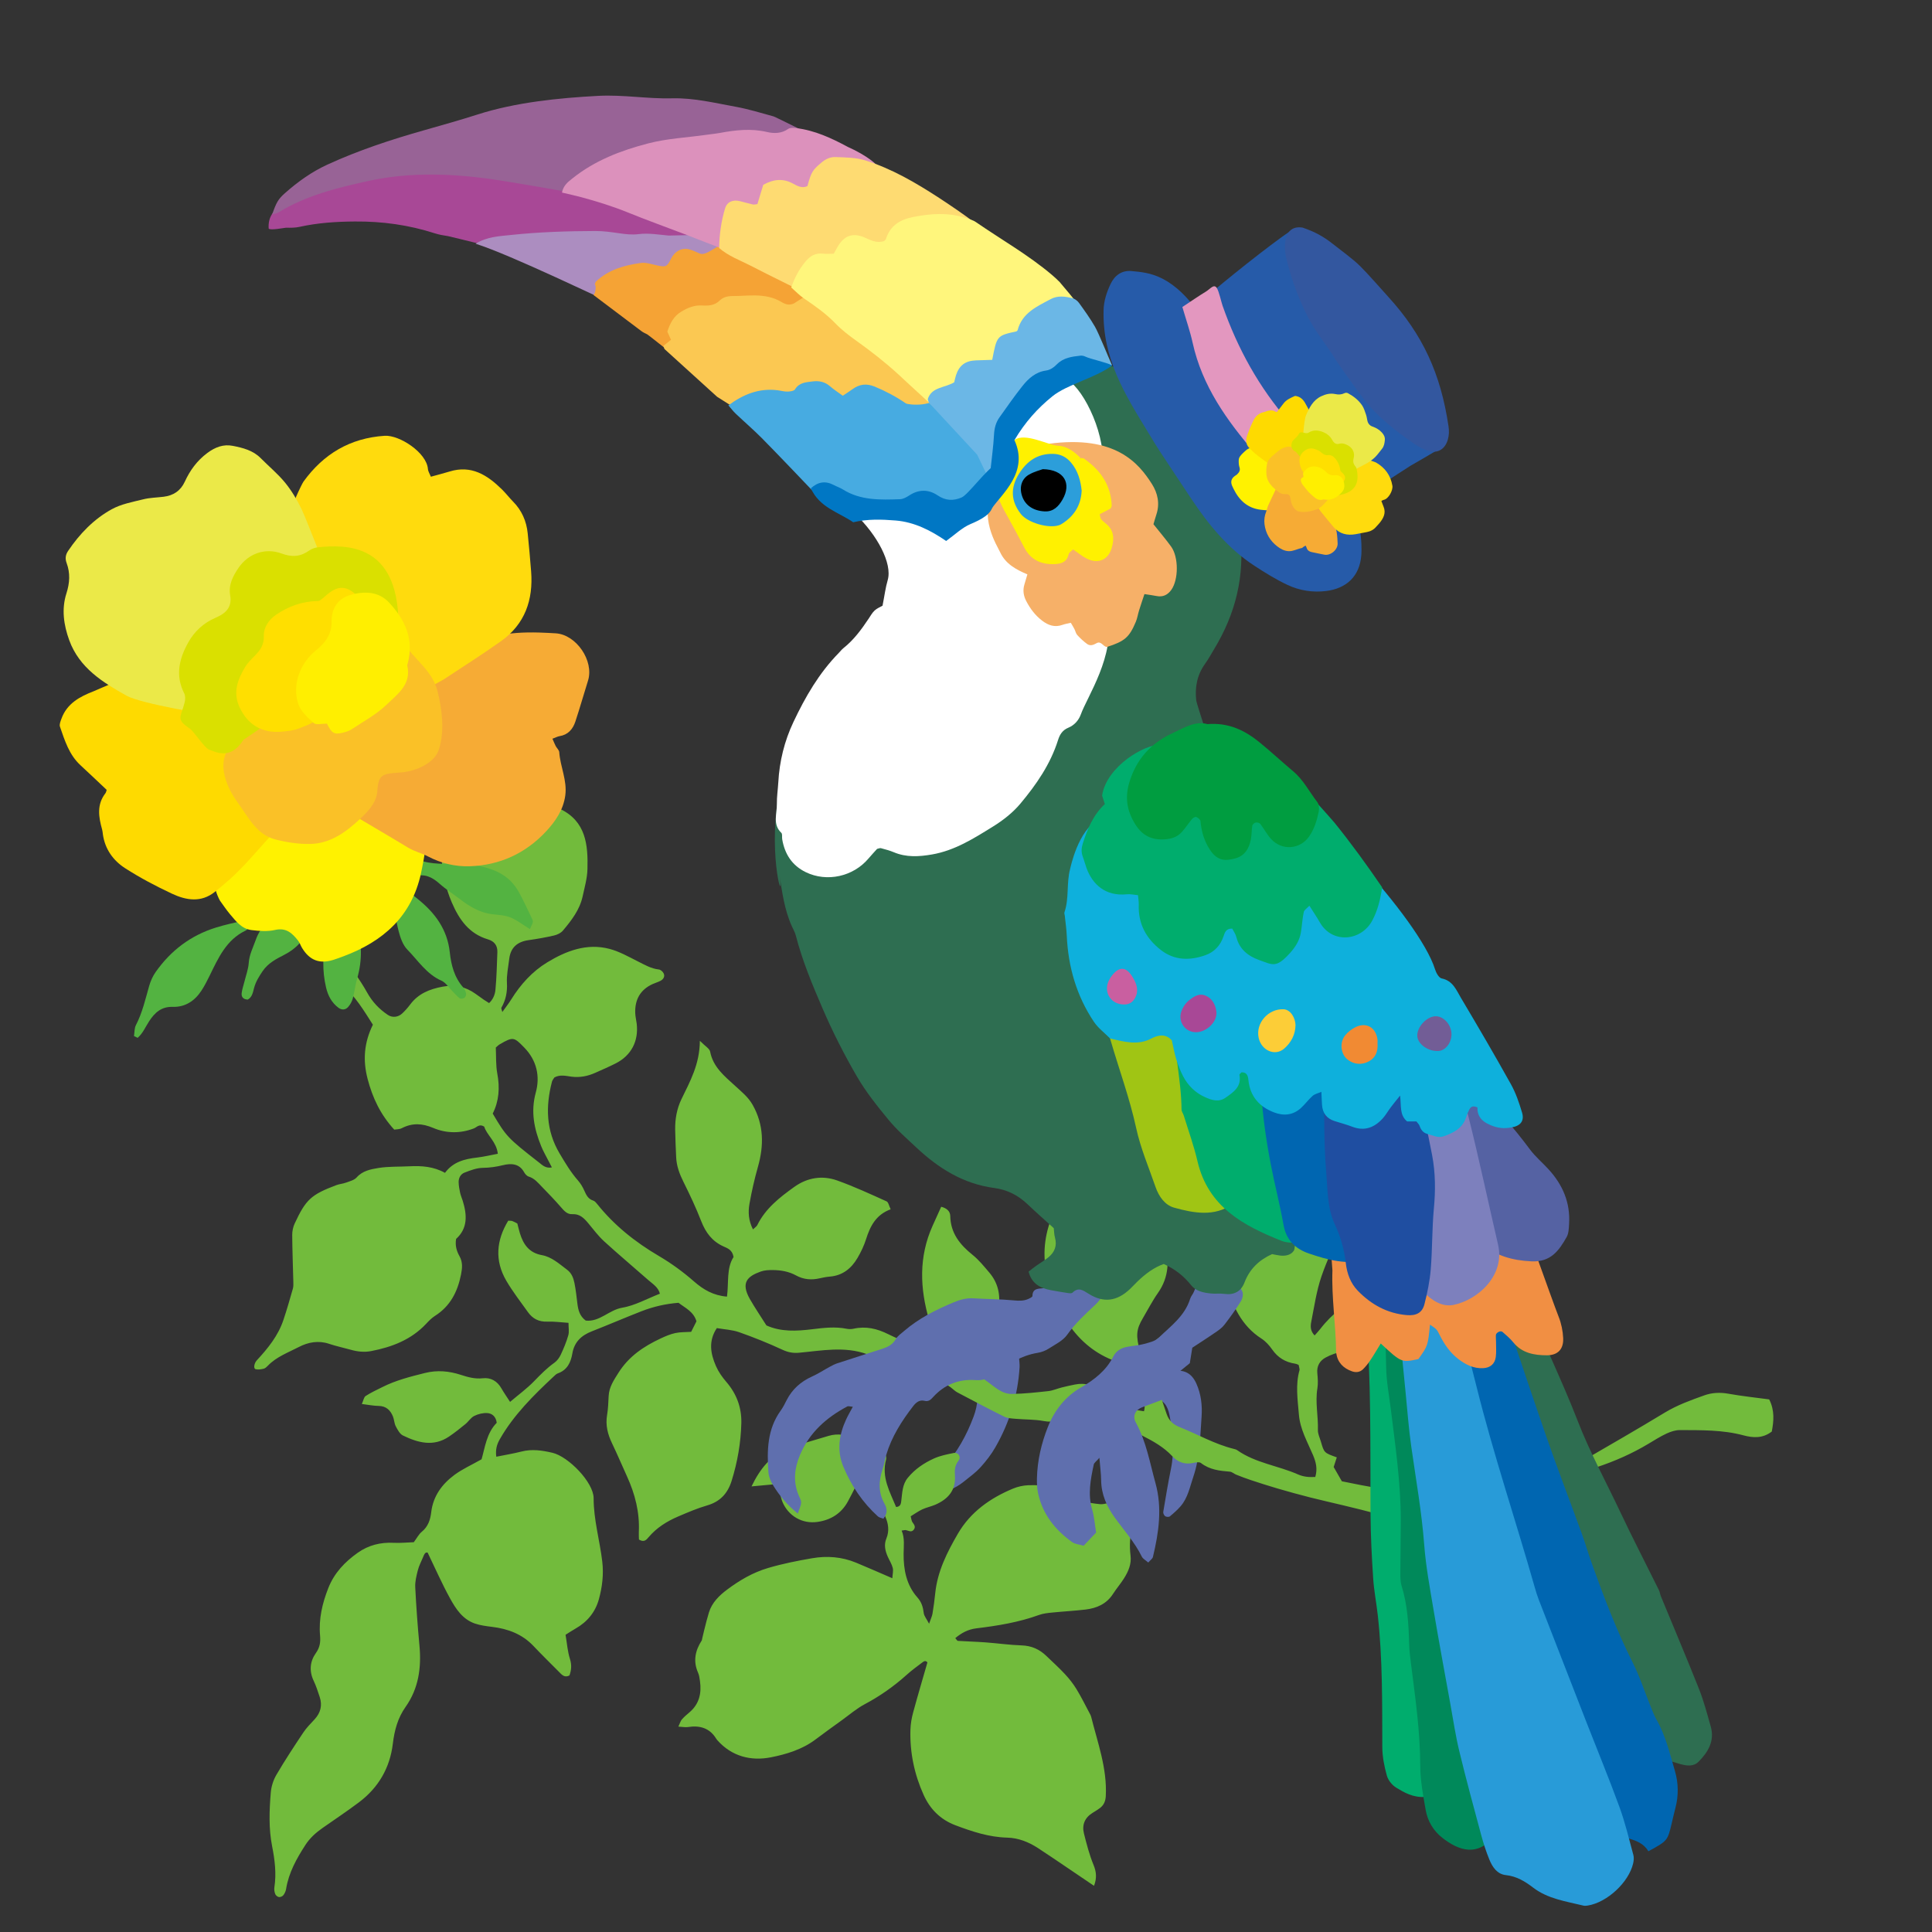 <?xml version="1.0" encoding="iso-8859-1"?>
<!-- Generator: Adobe Illustrator 29.1.0, SVG Export Plug-In . SVG Version: 9.03 Build 55587)  -->
<svg version="1.1" id="&#x30EC;&#x30A4;&#x30E4;&#x30FC;_1"
	 xmlns="http://www.w3.org/2000/svg" xmlns:xlink="http://www.w3.org/1999/xlink" x="0px" y="0px" viewBox="0 0 283.46 283.46"
	 style="enable-background:new 0 0 283.46 283.46;" xml:space="preserve">
<rect x="0" y="0" width="283.46" height="283.46" fill="#333333" stroke="none"/>
<rect style="fill:none;" width="283.465" height="283.465"/>
<g>
	<path style="fill-rule:evenodd;clip-rule:evenodd;fill:#5F6FAE;" d="M142.815,201.756c0.818-1.559,2.012-2.523,3.882-2.537
		c0.889-0.006,1.774-0.131,2.796-0.213c0.043,0.656,0.127,1.129,0.098,1.596c-0.258,4.188-1.468,8.1-3.545,11.727
		c-0.605,1.061-1.373,2.051-2.196,2.955c-0.717,0.787-1.601,1.424-2.438,2.096c-1.396,1.125-3.001,1.721-4.801,1.689
		c-0.271-0.004-0.682-0.207-0.768-0.424c-0.094-0.232,0.028-0.666,0.214-0.875c0.766-0.863,1.606-1.662,2.393-2.51
		c1.993-2.152,3.373-4.699,4.391-7.408c0.64-1.703,0.839-3.537,0.068-5.326C142.817,202.311,142.848,202.043,142.815,201.756z"/>
	<path style="fill-rule:evenodd;clip-rule:evenodd;fill:#5F6FAE;" d="M168.688,204.662c0.247-0.547,0.488-0.984,0.647-1.447
		c0.461-1.354,1.475-1.906,2.809-2.076c1.641-0.211,2.709,0.35,3.385,1.859c0.693,1.549,0.883,3.203,0.765,4.857
		c-0.215,2.959-0.235,5.951-1.212,8.814c-0.506,1.482-0.788,3.061-1.841,4.295c-0.477,0.559-1.039,1.051-1.607,1.52
		c-0.137,0.113-0.513,0.086-0.677-0.027c-0.167-0.115-0.319-0.434-0.287-0.629c0.352-2.115,0.703-4.232,1.131-6.332
		c0.539-2.65,0.29-5.279-0.218-7.881c-0.24-1.23-0.813-2.357-2.354-2.469C169.102,205.137,168.989,204.939,168.688,204.662z"/>
	<path style="fill-rule:evenodd;clip-rule:evenodd;fill:#72BB3C;" d="M259.573,205.318c-2.014-0.273-4.027-0.482-6.015-0.838
		c-1.216-0.217-2.391-0.154-3.509,0.246c-1.985,0.709-3.967,1.422-5.798,2.531c-4.052,2.459-8.162,4.816-12.26,7.197
		c-1.028,0.598-2.12,1.014-3.307,1.262c-1.572,0.328-3.122,0.791-4.649,1.291c-2.916,0.955-5.862,1.656-8.964,1.439
		c-1.344-0.094-2.693-0.131-4.034-0.238c-1.435-0.113-2.846-0.188-4.293,0.043c-1.322,0.211-2.711,0.285-4.038,0.133
		c-2.004-0.229-3.981-0.705-5.829-1.051c-0.477-0.83-0.848-1.477-1.203-2.096c0.158-0.484,0.311-0.953,0.459-1.416
		c-1.854-0.66-1.857-0.66-2.334-2.311c-0.166-0.566-0.457-1.145-0.438-1.709c0.064-2.029-0.413-4.047-0.077-6.086
		c0.122-0.729,0.062-1.5-0.009-2.244c-0.104-1.051,0.372-1.832,1.202-2.285c0.803-0.439,1.716-0.746,2.614-0.91
		c0.99-0.18,2.023-0.117,3.036-0.184c0.927-0.061,1.859-0.1,2.774-0.238c1.655-0.25,2.775-1.18,3.284-2.803
		c0.253-0.807,0.584-1.598,0.756-2.424c0.34-1.627,1.156-2.789,2.804-3.281c0.105-0.033,0.146-0.273,0.289-0.562
		c-0.307-0.193-0.628-0.568-0.948-0.568c-2.638-0.002-5.243,0.322-7.794,1.018c-0.403,0.109-0.799,0.285-1.169,0.488
		c-2.467,1.359-4.69,3.018-6.425,5.273c-0.247,0.32-0.532,0.611-0.823,0.941c-0.639-0.662-0.618-1.363-0.493-1.994
		c0.443-2.24,0.767-4.531,1.501-6.678c0.875-2.555,2.079-5.002,3.235-7.453c0.671-1.424,0.993-2.852,0.724-4.408
		c-0.115-0.668-0.222-1.342-0.283-2.016c-0.211-2.336-1.338-3.955-3.577-4.783c-1.223-0.451-2.186-1.246-2.904-2.365
		c-0.399-0.623-0.965-1.139-1.401-1.643c-0.263,0.074-0.355,0.076-0.421,0.121c-4.798,3.242-8.456,7.488-11.013,12.666
		c-0.354,0.719-0.428,1.65-0.39,2.473c0.048,1.004,0.207,2.053,0.575,2.982c0.726,1.832,0.991,3.766,1.522,5.631
		c0.889,3.117,2.197,6.047,5.115,7.92c0.621,0.4,1.163,1,1.59,1.613c0.834,1.195,1.935,1.857,3.353,2.072
		c0.243,0.037,0.473,0.168,0.531,0.191c0.074,0.436,0.163,0.617,0.122,0.762c-0.612,2.166-0.266,4.344-0.088,6.518
		c0.175,2.158,1.256,4.018,2.071,5.947c0.448,1.059,0.677,2.023,0.333,3.205c-0.929,0.059-1.749-0.025-2.531-0.369
		c-2.933-1.295-6.234-1.666-8.931-3.561c-0.135-0.094-0.31-0.143-0.473-0.182c-2.818-0.693-5.324-2.148-7.991-3.211
		c-0.981-0.391-1.56-0.994-1.876-1.896c-0.639-1.832-1.226-3.682-1.814-5.531c-0.148-0.461-0.213-0.947-0.34-1.543
		c0.665-0.037,1.163-0.117,1.652-0.08c0.5,0.037,0.987,0.26,1.485,0.277c1.11,0.039,1.807-0.471,1.926-1.584
		c0.142-1.334,0.145-2.689,0.101-4.033c-0.01-0.34-0.427-0.666-0.61-0.93c-1.174,0.734-2.229,1.412-3.3,2.061
		c-1.057,0.637-1.796,1.73-3.003,2.217c-0.648-2.393-0.567-3.277,0.409-4.932c0.732-1.236,1.387-2.527,2.212-3.697
		c1.657-2.359,1.699-4.883,0.943-7.508c-0.66-2.285-1.586-4.457-2.76-6.537c-1.214-2.15-2.671-4.111-4.177-6.057
		c-1.234-1.596-2.633-3.086-3.179-5.145c-0.199-0.748-0.786-1.418-1.78-1.926c0.006,0.756-0.044,1.324,0.026,1.879
		c0.195,1.531,0.301,3.098-0.278,4.523c-0.954,2.35-1.764,4.762-3.062,6.971c-1.526,2.602-2.464,5.453-2.371,8.465
		c0.11,3.549,0.395,7.139,3.384,9.738c0.186,0.164,0.303,0.408,0.453,0.613c1.803,2.48,4.201,4.266,7.071,5.16
		c1.548,0.484,2.257,1.672,3.325,2.566c0.173,0.143,0.323,0.469,0.289,0.68c-0.22,1.305,0.42,2.619,0.069,3.934
		c-3.145-0.432-4.203-0.844-6.174-2.717c-1.145-1.09-2.404-1.51-3.927-1.211c-0.665,0.131-1.328,0.277-1.983,0.443
		c-0.659,0.166-1.297,0.457-1.962,0.529c-1.762,0.195-3.533,0.383-5.304,0.418c-1.544,0.031-2.597-1.09-3.774-1.914
		c-1.253-0.871-1.686-2.031-1.614-3.488c0.083-1.678,0.66-3.127,1.789-4.379c0.733-0.812,1.432-1.625,1.613-2.812
		c0.306-1.969-0.078-3.711-1.363-5.221c-0.77-0.902-1.527-1.85-2.442-2.584c-1.864-1.5-3.239-3.189-3.286-5.725
		c-0.014-0.709-0.55-1.146-1.328-1.342c-0.429,0.951-0.847,1.869-1.261,2.789c-2.051,4.561-1.873,9.195-0.495,13.885
		c0.447,1.521,0.81,3.068,1.23,4.682c-0.39-0.018-0.661,0.037-0.878-0.049c-2.124-0.842-4.299-1.584-6.338-2.6
		c-1.674-0.834-3.304-1.217-5.127-0.812c-0.323,0.072-0.688,0.068-1.014,0.004c-1.694-0.338-3.363-0.135-5.055,0.072
		c-2.271,0.277-4.56,0.408-6.704-0.562c-0.438-0.682-0.847-1.305-1.244-1.936c-0.405-0.643-0.817-1.283-1.191-1.945
		c-1.362-2.41-0.349-3.326,1.607-4.027c0.543-0.195,1.169-0.219,1.756-0.215c1.194,0.008,2.357,0.207,3.426,0.793
		c1.092,0.6,2.245,0.695,3.449,0.42c0.494-0.113,0.998-0.213,1.505-0.254c1.864-0.152,3.146-1.191,4.046-2.721
		c0.512-0.871,0.963-1.807,1.265-2.768c0.604-1.914,1.453-3.592,3.609-4.385c-0.242-0.492-0.326-1.043-0.604-1.166
		c-2.39-1.074-4.774-2.182-7.24-3.061c-2.195-0.783-4.391-0.424-6.298,0.945c-2.136,1.531-4.217,3.15-5.425,5.602
		c-0.098,0.195-0.32,0.328-0.632,0.631c-0.66-1.287-0.732-2.533-0.517-3.75c0.324-1.826,0.737-3.645,1.243-5.428
		c0.893-3.146,0.874-6.17-0.775-9.094c-0.644-1.143-1.63-1.926-2.566-2.785c-1.551-1.422-3.235-2.742-3.672-5.027
		c-0.088-0.455-0.737-0.803-1.507-1.588c-0.021,3.457-1.449,5.973-2.699,8.561c-0.671,1.393-0.947,2.902-0.923,4.447
		c0.021,1.355,0.086,2.709,0.145,4.062c0.056,1.297,0.489,2.463,1.068,3.623c0.943,1.891,1.847,3.809,2.611,5.775
		c0.65,1.668,1.605,2.951,3.257,3.699c0.6,0.271,1.302,0.486,1.486,1.557c-1.064,1.639-0.688,3.785-0.964,5.811
		c-2.009-0.164-3.463-1.023-4.858-2.242c-1.586-1.391-3.322-2.654-5.141-3.723c-3.471-2.037-6.545-4.49-9.06-7.637
		c-0.153-0.191-0.344-0.416-0.559-0.484c-0.742-0.229-1.023-0.803-1.306-1.445c-0.235-0.535-0.547-1.064-0.931-1.502
		c-1.069-1.217-1.883-2.592-2.707-3.977c-1.993-3.352-2.066-6.881-1.116-10.525c0.06-0.234,0.244-0.436,0.352-0.619
		c0.855-0.469,1.7-0.219,2.53-0.115c1.216,0.15,2.363-0.072,3.467-0.568c1.003-0.449,2.014-0.883,2.994-1.379
		c2.294-1.16,3.396-3.275,3.085-5.859c-0.062-0.506-0.192-1.006-0.211-1.512c-0.073-1.969,0.722-3.439,2.556-4.273
		c0.385-0.176,0.799-0.287,1.17-0.486c0.406-0.219,0.647-0.619,0.455-1.054c-0.114-0.262-0.449-0.568-0.713-0.596
		c-1.136-0.123-2.072-0.682-3.06-1.176c-1.357-0.682-2.713-1.455-4.163-1.842c-3.338-0.888-6.386,0.287-9.164,1.975
		c-2.178,1.324-3.906,3.232-5.27,5.427c-0.377,0.609-0.827,1.172-1.311,1.85c-0.077-0.328-0.194-0.525-0.138-0.627
		c0.652-1.133,0.886-2.312,0.813-3.643c-0.064-1.162,0.199-2.341,0.338-3.513c0.198-1.677,1.191-2.525,2.832-2.755
		c1.254-0.176,2.505-0.396,3.738-0.682c0.47-0.109,1.002-0.359,1.302-0.716c1.256-1.493,2.464-3.042,2.894-5.009
		c0.288-1.325,0.674-2.662,0.71-4.001c0.095-3.573-0.211-7.041-4.042-8.856c-0.076-0.036-0.137-0.102-0.211-0.143
		c-1.477-0.833-2.484-2.043-2.869-3.706c-0.224-0.967-0.697-1.699-1.722-2.194c-0.638,0.646-1.153,1.425-1.555,2.248
		c-0.79,1.613-1.836,2.643-3.77,2.965c-2.582,0.43-4.713,1.825-6.112,4.146c-0.045,0.072-0.106,0.132-0.159,0.199
		c-0.766,0.984-1.045,2.103-0.98,3.337c0.124,2.383,0.564,4.673,1.519,6.889c1.084,2.517,2.535,4.585,5.304,5.408
		c0.935,0.277,1.416,0.908,1.38,1.88c-0.07,1.848-0.111,3.699-0.285,5.538c-0.066,0.688-0.357,1.41-0.931,1.93
		c-0.341-0.217-0.556-0.344-0.761-0.486c-0.418-0.289-0.829-0.59-1.244-0.885c-1.452-1.035-2.996-1.377-4.805-1.039
		c-1.916,0.357-3.56,1.014-4.757,2.607c-0.355,0.473-0.75,0.926-1.183,1.328c-0.594,0.557-1.444,0.652-2.098,0.213
		c-1.276-0.855-2.283-1.91-3.058-3.307c-1.06-1.91-2.402-3.666-3.681-5.447c-0.196-0.273-0.7-0.324-1.215-0.541
		c-0.129,0.561-0.351,0.977-0.288,1.344c0.226,1.328,0.485,2.632,1.611,3.609c1.867,1.621,3.123,3.723,4.43,5.777
		c-1.291,2.629-1.498,5.197-0.768,7.973c0.724,2.754,1.864,5.195,3.898,7.418c0.309-0.053,0.761-0.027,1.107-0.207
		c1.55-0.797,2.998-0.725,4.621-0.037c1.909,0.809,3.958,0.834,5.954,0.072c0.44-0.168,0.783-0.725,1.52-0.271
		c0.399,1.283,1.807,2.217,1.998,3.988c-1.067,0.199-2.051,0.439-3.049,0.555c-1.811,0.209-3.505,0.619-4.7,2.244
		c-1.662-0.928-3.416-1.055-5.209-0.963c-1.521,0.08-3.062,0.006-4.555,0.248c-1.129,0.186-2.325,0.402-3.2,1.389
		c-0.353,0.398-1.006,0.555-1.548,0.756c-0.471,0.172-0.993,0.205-1.462,0.383c-3.668,1.391-4.439,2.09-6.084,5.627
		c-0.238,0.51-0.362,1.125-0.358,1.689c0.018,2.281,0.108,4.562,0.163,6.844c0.008,0.336,0.027,0.689-0.062,1.004
		c-0.442,1.547-0.883,3.094-1.395,4.617c-0.772,2.303-2.262,4.146-3.888,5.898c-0.43,0.465-0.518,1.23-0.192,1.314
		c0.367,0.096,0.802,0.021,1.186-0.068c0.226-0.055,0.438-0.258,0.611-0.438c1.272-1.324,2.987-1.936,4.553-2.75
		c1.356-0.707,2.866-0.992,4.431-0.467c1.04,0.35,2.122,0.572,3.18,0.871c0.992,0.283,1.987,0.393,3.01,0.193
		c3.047-0.59,5.851-1.66,8.039-3.988c0.404-0.43,0.827-0.869,1.321-1.182c2.233-1.422,3.305-3.531,3.808-6.051
		c0.189-0.951,0.269-1.828-0.223-2.701c-0.422-0.754-0.665-1.555-0.497-2.535c1.723-1.547,1.611-3.516,0.977-5.572
		c-0.126-0.404-0.302-0.793-0.392-1.205c-0.109-0.494-0.195-1.004-0.213-1.508c-0.023-0.645,0.284-1.217,0.862-1.439
		c0.854-0.33,1.763-0.684,2.654-0.697c1.027-0.016,1.979-0.148,2.978-0.393c1.137-0.277,2.377-0.293,3.102,1.018
		c0.146,0.266,0.405,0.568,0.675,0.65c0.872,0.264,1.396,0.941,1.982,1.539c0.947,0.965,1.882,1.949,2.771,2.969
		c0.461,0.527,0.899,1.053,1.659,1.01c1.069-0.061,1.702,0.574,2.314,1.307c0.759,0.904,1.466,1.871,2.332,2.664
		c2.119,1.938,4.326,3.781,6.48,5.684c0.663,0.584,1.487,1.064,1.719,2.014c-1.899,0.738-3.653,1.738-5.523,2.055
		c-1.947,0.328-3.322,2.119-5.358,1.889c-0.891-0.654-1.106-1.543-1.224-2.488c-0.124-1.008-0.23-2.02-0.43-3.012
		c-0.15-0.746-0.417-1.465-1.082-1.959c-1.154-0.859-2.247-1.883-3.704-2.145c-1.864-0.336-2.714-1.568-3.216-3.201
		c-0.147-0.484-0.259-0.977-0.38-1.439c-0.286-0.143-0.504-0.275-0.738-0.359c-0.142-0.053-0.31-0.031-0.598-0.053
		c-1.74,2.865-2.021,5.832-0.281,8.814c0.937,1.604,2.091,3.082,3.172,4.6c0.682,0.959,1.591,1.443,2.822,1.396
		c0.988-0.039,1.983,0.105,3.129,0.178c-0.002,0.697,0.12,1.303-0.03,1.828c-0.277,0.973-0.672,1.92-1.101,2.838
		c-0.206,0.441-0.53,0.896-0.921,1.174c-1.113,0.789-2.049,1.746-2.994,2.721c-1.036,1.07-2.258,1.961-3.527,3.037
		c-0.476-0.74-0.905-1.344-1.271-1.986c-0.61-1.072-1.555-1.613-2.732-1.482c-1.15,0.129-2.169-0.158-3.222-0.5
		c-1.723-0.561-3.473-0.723-5.262-0.273c-2.136,0.533-4.269,1.07-6.249,2.068c-0.829,0.416-1.68,0.805-2.454,1.309
		c-0.262,0.17-0.321,0.65-0.556,1.172c0.97,0.119,1.713,0.275,2.457,0.283c1.101,0.014,1.722,0.617,2.102,1.537
		c0.191,0.465,0.19,1.02,0.42,1.457c0.265,0.504,0.592,1.127,1.058,1.35c2.199,1.062,4.474,1.691,6.743,0.16
		c0.837-0.562,1.628-1.197,2.41-1.836c0.459-0.373,0.794-0.947,1.3-1.199c0.577-0.287,1.294-0.463,1.93-0.418
		c0.68,0.047,1.252,0.496,1.37,1.424c-1.495,1.508-1.731,3.664-2.223,5.354c-1.526,0.865-2.856,1.453-3.994,2.301
		c-1.812,1.348-3.112,3.102-3.392,5.449c-0.132,1.115-0.451,2.121-1.385,2.885c-0.443,0.361-0.721,0.926-1.173,1.531
		c-0.943,0.035-1.951,0.141-2.949,0.09c-1.932-0.1-3.705,0.346-5.271,1.455c-1.893,1.342-3.455,2.969-4.328,5.195
		c-0.88,2.236-1.417,4.529-1.207,6.934c0.086,0.975-0.013,1.75-0.615,2.596c-0.871,1.225-1.004,2.635-0.318,4.072
		c0.361,0.76,0.621,1.572,0.885,2.375c0.405,1.232,0.127,2.318-0.753,3.273c-0.574,0.621-1.184,1.227-1.649,1.926
		c-1.361,2.039-2.712,4.092-3.951,6.207c-0.456,0.777-0.757,1.732-0.83,2.631c-0.213,2.617-0.317,5.246,0.198,7.852
		c0.393,1.996,0.646,3.998,0.332,6.039c-0.05,0.318,0.012,0.688,0.131,0.99c0.076,0.193,0.34,0.402,0.543,0.43
		c0.204,0.027,0.512-0.105,0.641-0.27c0.198-0.256,0.352-0.59,0.404-0.91c0.386-2.402,1.536-4.457,2.832-6.463
		c0.662-1.023,1.532-1.797,2.506-2.484c1.797-1.264,3.634-2.477,5.387-3.801c2.837-2.145,4.509-5.035,4.933-8.555
		c0.239-1.973,0.713-3.777,1.879-5.426c1.9-2.688,2.33-5.74,2.032-8.963c-0.266-2.859-0.477-5.727-0.621-8.596
		c-0.04-0.818,0.175-1.666,0.38-2.473c0.165-0.65,0.487-1.262,0.75-1.885c0.161-0.385,0.296-0.818,0.687-0.715
		c1.124,2.32,2.106,4.57,3.286,6.711c0.851,1.547,1.851,3.088,3.665,3.705c0.79,0.266,1.642,0.377,2.476,0.479
		c2.337,0.279,4.429,1.047,6.093,2.801c1.222,1.289,2.491,2.533,3.744,3.795c0.415,0.418,0.806,0.92,1.547,0.537
		c0.279-0.781,0.352-1.541,0.071-2.422c-0.352-1.105-0.431-2.299-0.644-3.547c0.515-0.32,0.998-0.645,1.503-0.932
		c1.704-0.971,2.872-2.414,3.384-4.271c0.495-1.795,0.722-3.646,0.5-5.533c-0.366-3.104-1.269-6.115-1.268-9.301
		c0-2.328-3.712-6.125-6.049-6.666c-1.482-0.344-2.985-0.578-4.522-0.184c-1.199,0.307-2.427,0.504-3.71,0.764
		c-0.139-1.02,0.073-1.793,0.508-2.555c2.046-3.58,4.935-6.432,7.908-9.213c0.186-0.172,0.378-0.379,0.606-0.459
		c1.389-0.488,1.913-1.617,2.136-2.918c0.29-1.693,1.314-2.648,2.854-3.252c2.435-0.955,4.837-1.99,7.275-2.943
		c1.767-0.689,3.547-1.092,5.448-1.244c0.988,0.764,2.207,1.281,2.633,2.713c-0.241,0.48-0.5,0.996-0.776,1.547
		c-0.828,0.055-1.6,0.021-2.327,0.18c-0.736,0.16-1.451,0.465-2.139,0.787c-2.479,1.16-4.673,2.613-6.197,5.033
		c-0.694,1.102-1.381,2.098-1.445,3.428c-0.045,0.926-0.076,1.861-0.229,2.771c-0.255,1.496,0.093,2.84,0.735,4.174
		c0.772,1.6,1.459,3.242,2.197,4.857c1.176,2.58,1.862,5.262,1.726,8.119c-0.02,0.406,0.012,0.814,0.018,1.125
		c0.753,0.469,1.091,0.039,1.416-0.344c1.18-1.391,2.68-2.328,4.325-3.033c1.4-0.598,2.811-1.207,4.268-1.629
		c1.904-0.551,3.01-1.76,3.585-3.596c0.863-2.762,1.355-5.588,1.427-8.475c0.056-2.283-0.693-4.299-2.203-6.051
		c-0.6-0.695-1.154-1.484-1.52-2.32c-0.793-1.812-1.136-3.672,0.128-5.574c1.16,0.201,2.277,0.248,3.283,0.604
		c2.147,0.758,4.27,1.609,6.334,2.568c0.816,0.379,1.559,0.523,2.427,0.445c3.347-0.305,6.702-0.988,10.027,0.219
		c0.539,0.195,1.178,0.098,1.751,0.219c1.126,0.238,2.264,0.471,3.354,1.059c-0.97,1.854-1.757,3.635-2.792,5.256
		c-1.041,1.625-1.562,3.361-1.81,5.229c-0.071,0.537-0.166,1.07-0.271,1.729c-0.771-0.443-1.329-0.826-1.937-1.1
		c-1.268-0.568-2.599-0.824-3.962-0.416c-2.022,0.605-4.068,1.16-6.031,1.922c-2.477,0.961-4.028,2.902-5.281,5.492
		c1.331-0.123,2.383-0.221,3.312-0.307c0.943,0.756,0.879,1.785,1.241,2.625c0.881,2.041,2.897,3.205,5.107,2.895
		c1.961-0.273,3.506-1.236,4.469-2.986c0.774-1.41,1.446-2.877,2.19-4.301c0.188-0.359,0.415-0.762,1.025-0.645
		c0.092,0.168,0.26,0.361,0.311,0.582c0.521,2.223,1.008,4.443,1.96,6.549c0.448,0.99,0.635,2.109,0.174,3.219
		c-0.39,0.928-0.184,1.832,0.211,2.709c0.242,0.539,0.577,1.053,0.719,1.617c0.108,0.424-0.025,0.908-0.061,1.518
		c-1.913-0.824-3.608-1.578-5.322-2.285c-2.086-0.861-4.254-1.029-6.467-0.646c-2.168,0.375-4.311,0.799-6.436,1.426
		c-2.257,0.666-4.192,1.812-6.019,3.176c-1.144,0.854-2.213,1.896-2.659,3.332c-0.427,1.367-1.063,4.125-1.047,4.107
		c0.009-0.014,0.016-0.025,0.024-0.039c0.001,0.004-0.015,0.029-0.024,0.039c-0.971,1.492-1.309,3.047-0.551,4.75
		c0.168,0.381,0.221,0.82,0.279,1.236c0.252,1.787-0.108,3.369-1.554,4.588c-0.388,0.326-0.778,0.66-1.11,1.043
		c-0.192,0.221-0.27,0.543-0.505,1.043c0.635,0.033,1.033,0.119,1.412,0.061c1.747-0.27,3.19,0.143,4.152,1.732
		c0.044,0.07,0.097,0.139,0.153,0.201c2.123,2.395,4.956,3.082,7.862,2.508c2.265-0.449,4.595-1.149,6.537-2.615
		c1.282-0.967,2.589-1.904,3.894-2.846c1.097-0.791,2.137-1.693,3.321-2.324c2.262-1.201,4.319-2.652,6.214-4.359
		c0.689-0.621,1.446-1.168,2.186-1.73c0.249-0.188,0.543-0.42,0.806-0.039c-0.704,2.453-1.429,4.881-2.089,7.324
		c-0.221,0.811-0.371,1.66-0.399,2.498c-0.11,3.354,0.573,6.594,1.942,9.621c0.917,2.025,2.409,3.59,4.653,4.438
		c2.474,0.934,4.932,1.746,7.594,1.816c1.656,0.043,3.143,0.641,4.512,1.527c1.494,0.969,2.962,1.978,4.436,2.973
		c1.253,0.844,2.503,1.693,3.797,2.57c0.439-1.164,0.341-2.062-0.072-3.068c-0.607-1.477-1.013-3.043-1.403-4.596
		c-0.323-1.283,0.119-2.338,1.276-3.047c0.36-0.223,0.726-0.441,1.064-0.695c0.576-0.432,0.819-1.006,0.86-1.746
		c0.219-4.068-1.191-7.828-2.152-11.674c-0.041-0.162-0.125-0.314-0.206-0.465c-0.639-1.191-1.234-2.412-1.938-3.564
		c-0.48-0.787-1.064-1.527-1.692-2.203c-0.861-0.93-1.811-1.779-2.722-2.662c-1.013-0.98-2.18-1.506-3.632-1.553
		c-1.775-0.059-3.544-0.314-5.318-0.445c-1.346-0.1-2.695-0.133-4.041-0.219c-0.1-0.006-0.189-0.193-0.38-0.404
		c0.916-0.764,1.866-1.285,3.101-1.436c3.115-0.379,6.213-0.881,9.188-1.963c0.625-0.227,1.323-0.291,1.993-0.359
		c1.601-0.162,3.21-0.244,4.807-0.432c1.658-0.195,3.101-0.814,4.058-2.303c0.503-0.783,1.119-1.494,1.613-2.281
		c0.637-1.01,1.109-2.094,0.955-3.338c-0.357-2.893,0.328-5.514,2.056-7.83c-0.176-0.34-0.332-0.637-0.474-0.91
		c-1.844,0.398-3.648,0.807-5.463,1.166c-0.396,0.078-0.83,0.016-1.239-0.039c-1.003-0.131-1.999-0.338-3.007-0.438
		c-0.892-0.086-1.628-0.416-2.247-1.051c-0.352-0.363-0.721-0.709-1.127-1.104c-1.161-0.047-2.34-0.162-3.51-0.113
		c-0.752,0.031-1.533,0.203-2.227,0.492c-3.357,1.395-6.245,3.434-8.101,6.629c-1.572,2.709-2.989,5.51-3.316,8.713
		c-0.102,1.008-0.238,2.012-0.403,3.012c-0.064,0.383-0.248,0.742-0.5,1.473c-0.383-0.736-0.733-1.133-0.783-1.564
		c-0.103-0.869-0.321-1.609-0.931-2.293c-1.616-1.814-2.041-4.086-2.023-6.398c0.01-1.152,0.186-2.293-0.288-3.412
		c0.33-0.039,0.483-0.094,0.623-0.066c0.394,0.074,0.803,0.387,1.152-0.062c0.337-0.432,0.048-0.758-0.201-1.115
		c-0.134-0.191-0.142-0.467-0.246-0.854c0.56-0.34,1.101-0.734,1.697-1.014c0.609-0.285,1.29-0.416,1.91-0.684
		c1.873-0.814,3.044-2.119,2.88-4.305c-0.058-0.766-0.014-1.453,0.516-2.139c0.445-0.576-0.027-1.279-0.699-1.143
		c-0.987,0.197-2.001,0.398-2.905,0.811c-1.461,0.662-2.791,1.562-3.829,2.832c-0.809,0.988-0.804,2.195-0.951,3.365
		c-0.053,0.416-0.09,0.861-0.76,0.916c-0.91-2.219-2.177-4.363-1.47-6.963c0.059-0.217,0.013-0.541-0.118-0.717
		c-0.808-1.094-0.558-2.23-0.163-3.357c0.391-1.117,0.923-2.189,1.262-3.32c0.705-2.346,2.196-3.932,4.324-4.91
		c1.745,0.42,3.351,0.922,4.657,2.104c0.309,0.279,0.708,0.463,1.082,0.658c2.097,1.096,4.183,2.213,6.307,3.254
		c0.504,0.246,1.138,0.266,1.717,0.314c1.345,0.117,2.714,0.072,4.029,0.318c0.792,0.146,1.511,0.121,2.244-0.066
		c0.485-0.127,0.936-0.375,1.411-0.543c1.818-0.654,3.266-0.336,4.526,1.15c0.648,0.764,1.391,1.246,2.355,1.338
		c0.582,0.055,1.202,0.057,1.763-0.084c0.814-0.207,1.52,0.01,2.2,0.357c1.592,0.809,3.147,1.68,4.385,3.004
		c0.818,0.873,1.779,1.244,2.978,1.014c0.407-0.078,0.978-0.207,1.235-0.006c1.27,0.988,2.735,1.15,4.246,1.271
		c0.314,0.025,0.6,0.311,0.914,0.434c0.707,0.279,1.417,0.555,2.14,0.793c1.284,0.424,2.572,0.844,3.873,1.223
		c1.621,0.471,3.247,0.928,4.884,1.338c3.279,0.818,6.589,1.514,9.84,2.432c1.597,0.451,3.135,0.646,4.744,0.311
		c0.995-0.207,1.98-0.459,2.976-0.664c0.823-0.17,1.649-0.334,2.483-0.439c2.353-0.299,4.718-0.496,7.058-0.865
		c2.005-0.316,3.968-0.904,5.973-1.205c1.992-0.299,3.686-1.102,5.32-2.246c1.09-0.762,2.354-1.348,3.621-1.77
		c2.665-0.885,5.205-2.004,7.605-3.449c0.868-0.521,1.729-1.066,2.644-1.49c0.6-0.277,1.29-0.508,1.938-0.506
		c3.125,0.014,6.265-0.047,9.325,0.77c1.435,0.381,2.831,0.473,4.169-0.557C260.239,208.512,260.401,206.949,259.573,205.318z
		 M79.396,168.154c0.313,0.775,0.743,1.504,1.122,2.254c0.138,0.271,0.281,0.543,0.455,0.875c-0.931,0.174-1.416-0.354-1.915-0.744
		c-4.601-3.594-4.774-3.789-6.767-7.158c0.925-1.83,1.062-3.793,0.672-5.865c-0.23-1.234-0.156-2.529-0.22-3.822
		c0.204-0.17,0.372-0.354,0.578-0.475c1.974-1.148,2.099-1.066,3.606,0.484c1.846,1.898,2.326,4.244,1.686,6.578
		C77.84,163.1,78.368,165.613,79.396,168.154z"/>
	<g>
		<path style="fill-rule:evenodd;clip-rule:evenodd;fill:#53B341;" d="M19.659,152.008c0.087-0.541,0.046-1.148,0.286-1.609
			c0.948-1.826,1.385-3.805,1.945-5.754c0.205-0.713,0.524-1.432,0.951-2.035c2.209-3.139,5.129-5.361,8.808-6.509
			c1.369-0.43,2.78-0.725,4.178-1.058c0.233-0.057,0.496,0.005,0.906,0.018c-0.128,0.423-0.215,0.787-0.354,1.129
			c-0.06,0.145-0.214,0.279-0.359,0.35c-2.815,1.352-3.987,4.004-5.252,6.589c-0.368,0.754-0.75,1.508-1.208,2.207
			c-0.983,1.506-2.376,2.443-4.206,2.389c-1.682-0.051-2.646,0.844-3.475,2.113c-0.536,0.824-0.923,1.777-1.685,2.432
			C20.017,152.182,19.837,152.096,19.659,152.008z"/>
		<path style="fill-rule:evenodd;clip-rule:evenodd;fill:#53B341;" d="M77.744,136.317c-0.991-0.604-1.92-1.362-2.982-1.758
			c-1.007-0.377-2.168-0.308-3.237-0.547c-1.513-0.337-2.81-1.144-4.03-2.08c-1.005-0.77-2.084-1.456-3.026-2.294
			c-1.078-0.959-2.212-1.52-3.688-1.035c-0.267-0.327-0.502-0.56-0.668-0.836c-0.259-0.429-0.622-0.981-0.132-1.359
			c0.346-0.266,1.02-0.416,1.408-0.264c1.957,0.764,3.987,0.541,6,0.639c2.022,0.099,4.012,0.287,5.889,1.281
			c1.272,0.676,2.164,1.611,2.83,2.794c0.702,1.251,1.288,2.568,1.917,3.861C78.271,135.227,78.261,135.233,77.744,136.317z"/>
		<path style="fill-rule:evenodd;clip-rule:evenodd;fill:#53B341;" d="M58.494,129.641c1.006,0.812,1.902,1.544,2.806,2.267
			c2.53,2.027,4.334,4.463,4.693,7.817c0.199,1.865,0.666,3.671,1.966,5.146c0.214,0.242,0.364,0.584,0.428,0.9
			c0.037,0.195-0.09,0.514-0.249,0.633c-0.165,0.121-0.541,0.178-0.683,0.072c-0.396-0.295-0.715-0.691-1.069-1.043
			c-0.532-0.529-0.976-1.264-1.619-1.547c-2.198-0.974-3.438-2.964-5.012-4.572c-0.665-0.679-1.021-1.76-1.275-2.722
			c-0.409-1.549-0.562-3.164-0.932-4.725C57.283,130.748,57.804,130.142,58.494,129.641z"/>
		<path style="fill-rule:evenodd;clip-rule:evenodd;fill:#53B341;" d="M49.642,130.419c0.615-0.351,1.142-1.106,2.115-0.995
			c-0.401,2.719-0.43,2.727,0.568,6.142c0.779,2.662,0.86,5.302,0.08,7.978c-0.281,0.967-0.378,1.986-0.646,2.959
			c-0.127,0.459-0.391,0.924-0.713,1.275c-0.376,0.408-0.913,0.432-1.38,0.086c-0.999-0.742-1.541-1.775-1.823-2.965
			c-0.575-2.433-0.529-4.863,0.069-7.28c0.306-1.233,0.715-2.44,1.018-3.673C49.188,132.894,49.362,131.822,49.642,130.419z"/>
		<path style="fill-rule:evenodd;clip-rule:evenodd;fill:#53B341;" d="M46.618,130.842c-0.47,1.768-0.897,3.48-1.379,5.175
			c-0.539,1.897-1.809,3.187-3.53,4.07c-1.203,0.617-2.384,1.225-3.187,2.412c-0.525,0.777-0.999,1.542-1.245,2.457
			c-0.171,0.633-0.269,1.336-0.921,1.703c-0.642-0.023-0.974-0.373-0.899-0.963c0.072-0.582,0.278-1.143,0.418-1.717
			c0.221-0.898,0.559-1.792,0.62-2.703c0.082-1.219,0.627-2.234,1.015-3.339c0.768-2.193,2.46-3.576,3.979-5.133
			c0.059-0.061,0.12-0.121,0.189-0.168c0.274-0.193,0.531-0.436,0.835-0.561c1.236-0.509,2.486-0.984,3.735-1.461
			C46.295,130.597,46.383,130.693,46.618,130.842z"/>
	</g>
	<g>
		<path style="fill-rule:evenodd;clip-rule:evenodd;fill:#FFF200;" d="M56.037,113.808c2.33,1.701,3.386,4.297,6.046,5.359
			c1.405,0.561,0.009,7.466-0.32,8.981c-1.375,6.316-5.567,9.997-11.379,12.161c-0.491,0.18-0.984,0.371-1.481,0.525
			c-2.014,0.629-3.478,0.07-4.582-1.749c-0.215-0.349-0.335-0.762-0.585-1.076c-0.854-1.074-1.729-1.946-3.378-1.568
			c-1.101,0.253-2.326,0.162-3.47,0.018c-1.431-0.18-2.283-1.314-3.149-2.336c-0.543-0.646-1.009-1.358-1.476-1.997
			c-4.051-7.558,6.619-16.644,9.242-19.301C46.382,114.211,51.946,116.907,56.037,113.808z"/>
		<path style="fill-rule:evenodd;clip-rule:evenodd;fill:#FEDA00;" d="M35.543,107.521c-1.184,0.59,8.071,6.984,10.186,8.253
			c-0.359,0.593-8.054,9.135-8.42,9.542c-0.926,1.045-1.879,2.069-2.886,3.035c-0.924,0.881-1.906,1.703-2.901,2.502
			c-2.016,1.616-4.213,1.243-6.285,0.27c-2.364-1.108-4.695-2.334-6.889-3.747c-1.744-1.124-2.954-2.802-3.255-4.977
			c-0.029-0.23-0.049-0.468-0.109-0.691c-0.514-1.833-0.817-3.64,0.479-5.316c0.129-0.17,0.152-0.422,0.185-0.508
			c-1.339-1.259-2.582-2.451-3.846-3.616c-1.665-1.535-2.3-3.62-3.006-5.655c-0.111-0.322,0.08-0.782,0.215-1.15
			c0.807-2.255,2.713-3.269,4.756-4.054c0.379-0.146,5.884-2.636,6.312-2.415c1.088,0.561,10.399,0.471,11.183,1.15
			C33.009,101.656,35.543,107.521,35.543,107.521z"/>
		<path style="fill-rule:evenodd;clip-rule:evenodd;fill:#F6AB35;" d="M81.054,108.384c0.21,0.475,0.327,0.786,0.479,1.079
			c0.163,0.307,0.497,0.586,0.519,0.893c0.149,2.138,1.183,4.149,0.886,6.351c-0.287,2.126-1.453,3.815-2.845,5.304
			c-3.008,3.212-6.78,4.944-11.176,5.085c-2.135,0.069-4.179-0.42-6.149-1.453c-0.917-0.478-2.009-0.731-2.936-1.304
			c-1.867-1.151-9.462-5.599-11.516-6.852c0.431-0.571,9.251-17.602,9.182-17.977c3.101-2.04,12.847-4.509,13.092-4.818
			c1.845-2.366,8.459-1.915,10.937-1.771c3.017,0.175,5.661,4.036,4.745,6.947c-0.627,2.004-1.202,4.027-1.861,6.019
			c-0.369,1.106-1.074,1.927-2.326,2.123C81.808,108.057,81.548,108.202,81.054,108.384z"/>
		<path style="fill-rule:evenodd;clip-rule:evenodd;fill:#FFDB0D;" d="M42.736,84.811c-0.953-2.255,0.73-7.38-0.092-9.543
			c-0.166-0.447,1.608-4.231,1.892-4.621c2.931-4.04,6.816-6.373,11.893-6.708c2.168-0.144,6.164,2.461,6.354,4.863
			c0.03,0.372,0.268,0.722,0.431,1.142c0.994-0.276,1.881-0.497,2.755-0.766c3.184-0.985,5.526,0.52,7.656,2.607
			c0.579,0.566,1.074,1.221,1.646,1.8c1.283,1.298,1.973,2.87,2.153,4.668c0.185,1.857,0.359,3.715,0.502,5.581
			c0.324,4.177-0.901,7.738-4.412,10.231c-2.749,1.954-5.602,3.759-8.417,5.621c-0.136,0.095-6.626,3.678-6.937,3.776
			C57.776,102.783,42.994,84.813,42.736,84.811z"/>
		<path style="fill-rule:evenodd;clip-rule:evenodd;fill:#EBE948;" d="M33.274,105.084c-2.412-0.052-12.652-1.868-14.685-3.002
			c-3.529-1.968-6.955-4.093-8.433-8.157c-0.811-2.225-1.148-4.567-0.41-6.867c0.491-1.527,0.573-2.979,0.03-4.447
			c-0.257-0.687-0.149-1.246,0.227-1.798c1.688-2.497,3.762-4.652,6.394-6.1c1.392-0.765,3.057-1.066,4.629-1.456
			c0.958-0.239,1.971-0.253,2.958-0.372c1.439-0.17,2.51-0.869,3.126-2.208c0.767-1.668,1.79-3.082,3.302-4.212
			c1.173-0.871,2.378-1.322,3.748-1.05c1.474,0.289,2.964,0.66,4.097,1.811c1.184,1.199,2.504,2.284,3.567,3.583
			c0.953,1.169,1.753,2.502,2.409,3.867c0.669,1.394,3.418,8.448,3.941,9.902C46.889,85.514,33.597,104.057,33.274,105.084z"/>
		<path style="fill-rule:evenodd;clip-rule:evenodd;fill:#FAC127;" d="M59.088,94.158c1.693,2.624,4.376,4.216,5.127,7.317
			c0.663,2.727,1.037,5.829,0.172,8.512c-0.642,1.993-3.344,3.117-5.313,3.323c-0.232,0.024-0.465,0.038-0.702,0.055
			c-2.197,0.157-2.877,0.283-3.006,2.664c-0.086,1.595-1.232,2.894-2.385,3.977c-2.104,1.986-4.423,3.755-7.457,3.819
			c-1.701,0.038-3.454-0.24-5.11-0.659c-2.764-0.705-3.943-3.215-5.449-5.288c-1.024-1.412-1.862-2.946-2.133-4.727
			c-0.243-1.627,0.265-3.092,1.352-4.188c0.799-0.804,4.276-5.759,5.795-5.098C42.56,104.986,58.876,94.406,59.088,94.158z"/>
		<path style="fill-rule:evenodd;clip-rule:evenodd;fill:#DAE000;" d="M35.698,108.558c-1.941,3.149-4.289,1.615-4.936,1.467
			c-0.677-0.157-2.349-2.755-2.896-3.12c-2.121-1.413-1.331-1.612-0.765-3.893c0.101-0.401,0.108-0.927-0.071-1.281
			c-1.343-2.639-0.734-5.116,0.604-7.495c0.907-1.611,2.234-2.84,3.964-3.585c0.104-0.046,0.213-0.099,0.316-0.147
			c1.349-0.617,2.137-1.557,1.857-3.148c-0.271-1.554,0.405-2.841,1.239-4.058c1.415-2.077,3.913-2.977,6.306-2.086
			c1.557,0.578,2.786,0.466,4.082-0.457c0.36-0.26,0.859-0.42,1.306-0.467c4.081-0.391,11.622-0.6,11.761,11.054
			c-2.266-1.026-11.653,2.533-13.564,2.806c-1.974,0.283-4.192,4.178-2.832,5.809c0.277,0.333-1.746,4.803-1.506,5.298
			L35.698,108.558z"/>
		<path style="fill-rule:evenodd;clip-rule:evenodd;fill:#FFDF00;" d="M52.072,87.122c-0.321,1.8,1.233,4.535,0.841,5.666
			c-0.248,0.723-2.496,1.648-3.111,2.146c-3.072,2.505-5.893,6.048-3.121,8.848c0.202,0.203,0.407,0.402,0.665,0.65
			c-0.711,1.534-2.182,1.91-3.486,2.442c-0.742,0.302-1.59,0.381-2.403,0.464c-2.949,0.304-5.112-0.957-6.337-3.64
			c-0.961-2.108-0.252-4.001,0.827-5.801c0.381-0.644,0.947-1.187,1.479-1.732c0.78-0.804,1.332-1.567,1.283-2.865
			c-0.045-1.191,0.693-2.34,1.75-3.073c1.856-1.282,3.901-2.012,6.203-2.047C47.525,88.169,49.361,84.668,52.072,87.122z"/>
		<path style="fill-rule:evenodd;clip-rule:evenodd;fill:#FFEF00;" d="M47.972,106.172c-0.765-0.014-1.59,0.222-1.935-0.083
			c-0.887-0.789-1.893-1.708-2.26-2.775c-0.969-2.797,0.229-5.989,2.563-7.878c1.328-1.07,2.342-2.339,2.307-4.2
			c-0.041-1.973,0.952-3.434,2.762-3.947c1.968-0.556,4.083-0.569,5.65,1.092c2.331,2.484,3.685,5.336,2.789,8.863
			c-0.035,0.143-0.119,0.292-0.089,0.419c0.632,2.757-1.465,4.193-3.019,5.704c-1.479,1.435-3.366,2.449-5.102,3.603
			c-0.41,0.275-0.924,0.43-1.408,0.544C49.021,107.8,48.64,107.557,47.972,106.172z"/>
	</g>
	<g>
		<path style="fill-rule:evenodd;clip-rule:evenodd;fill:#5F6FAE;" d="M117.052,222.072c-1.627-1.332-2.659-2.617-3.536-4.012
			c-0.386-0.613-0.726-1.354-0.776-2.061c-0.223-3.166-0.177-6.305,1.809-9.047c0.338-0.467,0.598-0.994,0.859-1.51
			c0.823-1.617,2.083-2.738,3.735-3.484c0.898-0.404,1.729-0.955,2.6-1.424c0.361-0.195,0.73-0.393,1.12-0.52
			c2.194-0.719,4.4-1.41,6.597-2.125c0.794-0.26,1.503-0.607,1.961-1.408c0.271-0.475,0.785-0.82,1.218-1.193
			c2.157-1.859,4.665-3.123,7.271-4.207c0.915-0.381,1.859-0.658,2.891-0.596c1.98,0.123,3.973,0.115,5.948,0.305
			c0.771,0.074,1.473,0.092,2.167-0.227c0.213-0.098,0.561-0.27,0.562-0.408c0.009-1.115,0.807-1.076,1.556-1.146
			c0.325-0.031,0.646-0.104,0.959-0.154c1.236-1.475,2.445-2.914,3.672-4.377c1.944,0.682,3.31,1.988,4.732,3.34
			c-0.066,1.471-0.674,2.662-1.753,3.668c-1.447,1.352-2.896,2.682-4.059,4.334c-0.627,0.889-1.771,1.438-2.734,2.055
			c-0.476,0.307-1.054,0.521-1.612,0.611c-2.458,0.395-4.444,1.719-6.378,3.148c-0.821,0.609-1.631,0.938-2.728,0.855
			c-2.428-0.184-4.55,0.643-6.214,2.471c-0.356,0.393-0.686,0.719-1.256,0.57c-0.784-0.203-1.296,0.273-1.695,0.789
			c-1.673,2.168-3.138,4.463-3.933,7.117c-0.212,0.713-0.311,1.461-0.55,2.164c-0.591,1.729-0.617,3.404,0.296,5.037
			c0.39,0.697,0.46,1.391-0.168,2.18c-0.257-0.102-0.602-0.143-0.812-0.334c-2.239-2.033-3.893-4.49-5.058-7.27
			c-0.998-2.377-0.642-4.703,0.406-6.971c0.272-0.586,0.604-1.145,0.977-1.846c-0.388-0.025-0.653-0.131-0.817-0.043
			c-3.073,1.637-5.564,3.834-6.945,7.143c-0.804,1.92-1.004,3.824-0.232,5.789c0.151,0.385,0.413,0.775,0.408,1.16
			C117.531,220.891,117.286,221.334,117.052,222.072z"/>
		<path style="fill-rule:evenodd;clip-rule:evenodd;fill:#5F6FAE;" d="M168.47,229.252c-0.382-0.338-0.789-0.545-0.948-0.869
			c-1.031-2.105-2.601-3.832-3.955-5.705c-1.2-1.662-1.979-3.418-2.01-5.492c-0.014-0.977-0.147-1.953-0.256-3.299
			c-0.449,0.523-0.769,0.727-0.825,0.988c-0.472,2.188-0.895,4.373-0.233,6.623c0.301,1.021,0.375,2.109,0.581,3.352
			c-0.559,0.59-1.171,1.234-1.834,1.934c-0.621-0.186-1.251-0.219-1.685-0.527c-2.502-1.789-4.329-4.09-4.999-7.158
			c-0.157-0.717-0.184-1.477-0.168-2.215c0.057-2.596,0.655-5.117,1.593-7.498c0.951-2.418,2.533-4.475,4.851-5.809
			c1.971-1.135,3.713-2.484,4.764-4.561c0.412-0.814,1.107-1.219,1.944-1.396c0.81-0.17,1.654-0.193,2.449-0.41
			c0.783-0.213,1.701-0.4,2.246-0.926c1.769-1.707,3.847-3.197,4.629-5.721c0.12-0.389,0.436-0.713,0.577-1.098
			c0.654-1.803,2.292-2.264,3.841-2.807c0.672-0.234,1.386,0.043,1.814,0.559c0.575,0.693,1.081,1.479,1.435,2.301
			c0.16,0.375,0.021,1.021-0.216,1.4c-0.743,1.191-1.566,2.34-2.425,3.451c-0.342,0.443-0.83,0.791-1.3,1.113
			c-1.087,0.752-2.203,1.461-3.408,2.254c-0.107,0.668-0.222,1.389-0.363,2.268c-0.525,0.428-1.149,0.938-1.838,1.498
			c0.681,0.604,0.725,1.271,0.518,2.021c-0.201,0.729-0.739,1.086-1.364,1.332c-1.442,0.564-2.901,1.08-4.348,1.633
			c-0.953,0.365-1.403,1.279-0.895,2.203c1.535,2.803,2.061,5.918,2.895,8.934c1.002,3.625,0.478,7.229-0.378,10.801
			C169.094,228.693,168.771,228.9,168.47,229.252z"/>
		<path style="fill-rule:evenodd;clip-rule:evenodd;fill:#2E6E51;" d="M242.314,257.52c-1.08-2.461-2.232-5.084-3.384-7.705
			c-0.515-1.172-1.013-2.354-1.554-3.512c-1.535-3.287-3.347-6.475-4.558-9.875c-1.173-3.285-2.662-6.482-3.313-9.951
			c-0.116-0.619-0.422-1.207-0.683-1.791c-2.431-5.453-3.951-11.242-6.18-16.771c-0.239-0.594-0.503-1.205-0.577-1.83
			c-0.392-3.336-1.857-6.314-3.022-9.396c-0.602-1.59-1.271-3.178-1.644-4.828c-0.566-2.525-1.579-4.863-2.569-7.225
			c-0.198-0.477-0.241-1.02-0.41-1.777c0.625-0.018,1.13-0.145,1.566-0.023c1.434,0.393,2.84,0.875,4.409,1.373
			c0.525,0.891,1.212,1.854,1.699,2.908c1.878,4.064,3.718,8.145,5.523,12.242c1.335,3.025,2.675,6.053,3.87,9.137
			c1.775,4.582,4.133,8.887,6.225,13.318c1.82,3.859,3.786,7.648,5.675,11.475c0.142,0.283,0.173,0.619,0.294,0.914
			c1.87,4.535,3.788,9.047,5.596,13.607c0.705,1.779,1.193,3.648,1.717,5.494c0.602,2.113-0.373,3.75-1.78,5.168
			c-0.763,0.768-1.778,0.607-2.722,0.34C245.276,258.467,244.075,258.068,242.314,257.52z"/>
		<path style="fill-rule:evenodd;clip-rule:evenodd;fill:#A84896;" d="M107.671,35.782c-0.38,0.089-28.15,1.049-30.75,1.5
			c-0.387,0.068-10.796-2.579-11.187-2.638c-0.651-0.101-1.312-0.208-1.939-0.41c-3.813-1.233-7.705-1.768-11.726-1.737
			c-2.75,0.02-5.446,0.195-8.129,0.788c-0.634,0.141-1.309,0.14-1.963,0.123c-0.136-0.004-2.351,0.438-2.557,0.125
			c-0.25-3.5,3.672-3.995,4.25-4.25c2.117-0.93,13.615-4.925,16.5-5.25c3.792-0.427,28.89,3.386,32.25,4.25
			C93.352,28.522,106.827,34.969,107.671,35.782z"/>
		<path style="fill-rule:evenodd;clip-rule:evenodd;fill:#00AD6D;" d="M209.061,263.652c-1.777,0.086-3.024-0.648-4.207-1.367
			c-0.605-0.367-1.186-1.09-1.375-1.764c-0.38-1.354-0.664-2.785-0.67-4.186c-0.024-6.473,0.054-12.945-0.669-19.393
			c-0.2-1.799-0.557-3.586-0.672-5.391c-0.204-3.096-0.366-6.197-0.384-9.297c-0.06-9.971,0.141-19.945-0.733-29.895
			c-0.067-0.764,0.123-1.547,0.111-2.32c-0.041-3.1-0.022-6.205-0.203-9.297c-0.183-3.117-0.116-6.203,0.303-9.299
			c0.185-1.357,0.743-2.74-0.159-4.131c-0.367-0.564-0.183-0.682,1.266-2.373c0.34,0.906,0.81,1.682,0.904,2.502
			c0.296,2.553,0.796,5.104,0.26,7.699c-0.154,0.748-0.136,1.561-0.053,2.324c0.327,2.945,0.827,5.873,1.046,8.822
			c0.275,3.742,0.477,7.5,0.444,11.248c-0.025,3.117,0.061,6.176,0.652,9.256c0.535,2.779,0.709,5.631,1.014,8.453
			c0.556,5.152,0.882,10.309,0.293,15.486c-0.102,0.875-0.012,1.801,0.151,2.672c0.694,3.697,1.265,7.402,1.231,11.178
			c-0.006,0.52-0.062,1.068,0.081,1.549c1.223,4.127,1.013,8.441,1.694,12.641C209.63,260.268,209.696,261.865,209.061,263.652z"/>
		<path style="fill-rule:evenodd;clip-rule:evenodd;fill:#FFFFFF;" d="M221.314,199.199c-0.048,0.049-0.095,0.1-0.142,0.148
			c-0.057-0.117-0.122-0.23-0.158-0.352c-0.008-0.023,0.099-0.082,0.154-0.123C221.218,198.982,221.267,199.09,221.314,199.199z"/>
		<path style="fill-rule:evenodd;clip-rule:evenodd;fill:#2E6E51;" d="M189.671,169.781c0.51,0.629,0.654,12.951,0.169,13.705
			c-0.423,0.652-1.219,0.816-2.004,0.73c-0.407-0.045-0.808-0.143-1.198-0.215c-1.904,0.859-3.287,2.178-4.042,4.152
			c-0.508,1.33-1.522,1.879-2.962,1.684c-0.653-0.088-1.33,0.01-1.987-0.059c-1.081-0.115-2.184-0.326-2.898-1.225
			c-1.047-1.32-2.314-2.334-4.006-3.1c-1.395,0.48-2.708,1.445-3.896,2.607c-0.355,0.348-0.691,0.715-1.053,1.057
			c-1.906,1.807-3.868,2.084-6.078,0.701c-0.831-0.52-1.491-1.016-2.368-0.156c-0.13,0.129-0.48,0.078-0.719,0.043
			c-0.813-0.121-1.627-0.26-2.436-0.41c-1.549-0.289-2.82-0.934-3.282-2.725c0.35-0.27,0.722-0.576,1.113-0.855
			c0.604-0.43,1.256-0.797,1.823-1.268c0.893-0.74,1.262-1.682,0.939-2.859c-0.129-0.469-0.129-0.975-0.18-1.393
			c-1.341-1.219-2.64-2.363-3.895-3.553c-1.371-1.297-2.975-2.098-4.836-2.342c-4.544-0.6-8.199-2.902-11.454-5.961
			c-1.387-1.301-2.839-2.564-4.043-4.025c-1.682-2.039-3.357-4.135-4.677-6.414c-1.861-3.211-3.557-6.543-5.021-9.951
			c-1.496-3.482-2.973-6.996-3.92-10.691c-0.123-0.475-0.381-0.916-0.585-1.368c-1.103-2.448-1.437-5.079-1.84-7.693
			c0.845,5.43-1.665-2.167-0.165-11.167c1.648,1.012,28.097-6.623,31.25-8.75c4.563-3.077,14.396-14.485,15.084-17
			c1.435-0.669,4.645-7.109,5.5-8c0.893-0.93-4.894-14.251-6.5-15.167c-0.976-2.686-0.902-10.138-3.333-12.5
			c0.975-1.244,3.161-1.589,4.5-2.167c1.051-0.452,3.845,0.772,4.842,1.148c2.726,1.027,5.226,2.497,7.535,4.271
			c0.519,0.399,0.971,0.916,1.358,1.447c3.553,4.871,6.307,10.098,7.145,16.172c0.09,0.652,0.309,1.288,0.389,1.94
			c0.738,6.065-0.669,11.649-3.816,16.836c-0.43,0.708-0.821,1.444-1.305,2.113c-1.18,1.634-1.529,3.445-1.309,5.413
			c0.054,0.483,2.91,9.038,2.91,9.491c-0.299,0.211-5.708,30.57-5,30.999C174.879,148.529,187.619,171.121,189.671,169.781z"/>
		<path style="fill-rule:evenodd;clip-rule:evenodd;fill:#0066B1;" d="M241.844,271.617c-1.342-2.311-4.342-1.51-5.749-3.545
			c-2.084-5.166-4.052-10.512-6.395-15.688c-1.64-3.627-2.692-7.449-4.23-11.098c-0.166-0.395-0.14-0.891-0.364-1.234
			c-1.968-3.031-2.569-6.596-3.847-9.893c-0.923-2.383-1.303-4.975-2.008-7.449c-0.676-2.377-1.387-4.75-2.213-7.078
			c-1.265-3.562-2.144-7.221-3.04-10.885c-0.971-3.961-2.113-7.883-3.137-11.832c-0.81-3.123-1.563-6.262-2.312-9.398
			c-0.096-0.4-0.013-0.844-0.013-1.34c1.335-0.135,2.635-0.066,3.796-0.438c1.18-0.375,2.222-1.184,3.511-1.908
			c1.026,2.24,2.065,4.445,2.85,6.762c2.698,7.959,5.329,15.943,8.079,23.887c1.688,4.881,3.553,9.697,5.317,14.553
			c0.514,1.414,0.928,2.861,1.434,4.277c1.776,4.969,3.651,9.893,6.029,14.621c1.06,2.107,1.789,4.383,2.68,6.576
			c0.241,0.6,0.479,1.207,0.796,1.768c1.352,2.369,1.967,5.01,2.721,7.584c0.518,1.76,0.54,3.619,0.057,5.439
			c-0.191,0.729-0.357,1.465-0.531,2.199C244.665,270.078,244.665,270.078,241.844,271.617z"/>
		<path style="fill-rule:evenodd;clip-rule:evenodd;fill:#00895A;" d="M203.802,173.951c0.96-0.09,1.486,0.344,1.637,1.088
			c0.468,2.365,0.949,4.734,1.28,7.123c0.784,5.711,1.415,11.436,1.787,17.197c0.221,3.436,0.935,6.838,1.342,10.266
			c0.596,5.029,1.046,10.074,1.692,15.094c0.426,3.309,0.955,6.613,1.671,9.869c1.235,5.631,1.896,11.342,2.773,17.023
			c0.577,3.748,1.546,7.434,2.318,11.152c0.444,2.135,0.844,4.281,1.225,6.225c-2.665,3.754-5.659,2.398-7.892,0.668
			c-1.296-1.002-2.172-2.443-2.459-4.078c-0.375-2.15-0.793-4.33-0.799-6.498c-0.011-4.977-0.709-9.875-1.336-14.789
			c-0.131-1.029-0.263-2.064-0.292-3.1c-0.078-2.883-0.248-5.742-1.112-8.527c-0.233-0.75-0.177-1.604-0.177-2.408
			c0.003-2.424,0.064-4.85,0.061-7.273c-0.009-5.436-0.791-10.799-1.456-16.178c-0.253-2.053-0.653-4.105-0.689-6.164
			c-0.104-5.871-0.505-11.711-1.222-17.537c-0.21-1.703-0.245-3.49,0.042-5.172C202.436,176.533,203.262,175.234,203.802,173.951z"
			/>
		<path style="fill-rule:evenodd;clip-rule:evenodd;fill:#AC8DC0;" d="M117.171,34.282c-0.936,0.842-14.691,8.521-15.5,9.25
			c-4.633-0.518-5.304-1.363-8.5,2.5c-4.955-2.174-18.168-8.625-23.396-10.275c1.71-1.041,3.477-1.099,5.191-1.282
			c4.113-0.439,8.247-0.568,12.381-0.583c1.147-0.004,2.304,0.159,3.444,0.323c0.975,0.14,1.894,0.262,2.92,0.132
			c1.438-0.18,2.937,0.082,4.403,0.216C98.407,34.59,116.739,34.011,117.171,34.282z"/>
		<path style="fill-rule:evenodd;clip-rule:evenodd;fill:#289BD8;" d="M206.938,177.645c1.125,1.258,1.83,2.207,2.699,2.965
			c0.688,0.6,0.974,1.199,1.127,2.113c0.182,1.107,0.947,2.104,1.247,3.207c1.582,5.816,3.159,11.633,4.616,17.48
			c2.478,9.951,5.76,19.666,8.56,29.521c0.174,0.607,0.358,1.215,0.589,1.803c2.33,6.01,4.669,12.014,7.012,18.016
			c1.613,4.135,3.31,8.238,4.828,12.406c0.831,2.277,1.388,4.654,2.027,7c0.104,0.379,0.062,0.832-0.028,1.225
			c-0.638,2.793-3.822,5.744-6.658,6.197c-0.206,0.033-0.432,0.061-0.631,0.012c-2.558-0.627-5.212-0.975-7.402-2.654
			c-1.18-0.906-2.422-1.656-3.983-1.824c-1.299-0.141-1.976-1.184-2.426-2.281c-0.479-1.172-0.871-2.385-1.201-3.609
			c-1.1-4.082-2.209-8.162-3.204-12.27c-0.546-2.25-0.886-4.553-1.298-6.836c-0.849-4.678-1.715-9.352-2.505-14.041
			c-0.525-3.121-1.106-6.248-1.347-9.396c-0.368-4.863-1.224-9.646-1.905-14.459c-0.37-2.615-0.566-5.256-0.826-7.885
			c-0.425-4.311-0.85-8.621-1.245-12.934c-0.253-2.736-0.455-5.479-0.68-8.221c-0.071-0.865,0.068-1.574,0.719-2.303
			C205.755,180.053,206.183,178.959,206.938,177.645z"/>
		<path style="fill-rule:evenodd;clip-rule:evenodd;fill:#F5A335;" d="M118.921,47.032c-0.225,0.047-17.199,6.415-17.5,7
			c-0.366-0.125-6.253-4.879-6.471-4.982c-0.296-0.141-0.6-0.286-0.861-0.482c-2.304-1.727-4.6-3.465-7.017-5.289
			c0.303-0.247,0.441-1.315,0.195-1.594c0.068-0.14,0.104-0.313,0.212-0.413c1.834-1.724,4.145-2.354,6.532-2.691
			c0.774-0.11,1.618,0.193,2.419,0.365c1.266,0.273,1.433,0.209,2.043-1.024c0.517-1.042,1.516-1.597,2.604-1.348
			c0.556,0.127,1.075,0.415,1.61,0.631c0.903,0.365,2.401-1.134,3.482-1.424c0.142-0.038,1.362-0.076,1.5,0
			c2.236,1.225,11.494,4.36,13.5,6C121.277,41.869,118.834,46.817,118.921,47.032z"/>
		<path style="fill-rule:evenodd;clip-rule:evenodd;fill:#F18F43;" d="M221.921,174.781c0.999,2.273,5.819,16.039,6.763,18.414
			c0.39,0.98,0.615,2.078,0.663,3.133c0.072,1.621-0.779,2.521-2.409,2.518c-1.831-0.004-3.617-0.307-4.902-1.885
			c-0.465-0.57-1.034-1.061-1.594-1.545c-0.277-0.24-0.941,0.096-0.967,0.465c-0.021,0.328,0.021,0.658,0.021,0.986
			c-0.001,0.742,0.06,1.494-0.035,2.227c-0.134,1.023-0.82,1.592-1.861,1.643c-1.401,0.07-2.58-0.529-3.647-1.35
			c-1.203-0.926-2.047-2.152-2.719-3.502c-0.427-0.859-0.434-0.855-1.427-1.535c-0.312,3.102-0.312,3.102-1.705,5.053
			c-2.486,0.527-2.486,0.527-5.52-2.287c-0.571,0.926-1.018,1.701-1.517,2.441c-0.319,0.477-0.68,0.938-1.088,1.338
			c-0.448,0.441-1.039,0.512-1.624,0.301c-1.26-0.451-2.099-1.283-2.301-2.658c-0.013-0.082-0.021-0.164-0.021-0.248
			c-0.045-3.971-0.682-7.916-0.539-11.895c0.009-0.238-0.646-7.791-0.57-8.113c0.792-0.516,2.438,6.949,3.441,6.91
			c0.209,0.594,11.358,0.658,11.436-0.541C209.798,184.65,220.851,174.312,221.921,174.781z"/>
		<path style="fill-rule:evenodd;clip-rule:evenodd;fill:#FBC852;" d="M112.171,62.532c-0.278-0.079-6.908-4.27-6.961-4.319
			c-2.567-2.321-5.131-4.643-7.686-6.977c-0.105-0.097-0.112-0.302-0.181-0.501c0.348-0.278,0.707-0.566,1.104-0.883
			c-0.184-0.406-0.346-0.767-0.536-1.19c0.364-1.161,0.913-2.264,2.038-2.936c0.925-0.553,1.91-0.979,3.041-0.908
			c0.924,0.059,1.858,0.005,2.56-0.688c0.586-0.581,1.261-0.7,2.036-0.697c1.073,0.004,2.148-0.108,3.222-0.089
			c1.333,0.023,2.645,0.242,3.811,0.943c0.597,0.359,1.131,0.555,1.846,0.243c0.275-0.12,4.393-2.957,4.707-2.747
			c1.1,0.732,20.821,17.586,21.75,18.5c-2.765-0.949-13.871,2.614-15.75,4C126.178,63.796,112.949,62.121,112.171,62.532z"/>
		<path style="fill-rule:evenodd;clip-rule:evenodd;fill:#47ABE1;" d="M146.588,70.711c-0.745,0.426-5.701,5.182-6.417,5.571
			c-1.013,0.552-5.343-2.905-6.25-2.25c-1.021,0.737-12.803-0.028-13.25-0.5c-1.648-1.74-7.238-7.592-8.932-9.287
			c-1.225-1.227-2.54-2.361-3.799-3.554c-0.354-0.335-0.65-0.729-1.073-1.213c2.199-1.634,4.495-2.55,7.194-2.223
			c0.492,0.06,0.983,0.208,1.473,0.198c0.384-0.008,0.959-0.081,1.111-0.33c0.623-1.019,1.631-1.039,2.594-1.162
			c0.929-0.118,1.796,0.054,2.545,0.716c0.554,0.488,1.188,0.884,1.872,1.384c0.49-0.329,0.97-0.628,1.423-0.96
			c1.021-0.752,2.07-0.867,3.265-0.375c1.614,0.666,3.135,1.48,4.571,2.462c0.342,0.233,4.506,0.594,4.756-1.406
			c1.447-0.165,4.48,2.695,5.25,3.5c1.43,1.494,2.785,3.988,3.5,5C146.601,66.538,146.436,70.276,146.588,70.711z"/>
		<path style="fill-rule:evenodd;clip-rule:evenodd;fill:#A0C514;" d="M160.314,141.331c3.24-0.453,6.215-0.867,9.229-1.287
			c0.995,2.432,1.959,4.71,2.859,7.015c0.819,2.102,1.782,4.049,3.79,5.322c1.536,0.977,2.009,2.494,2.117,4.297
			c0.231,3.889,0.605,7.771,1.024,11.646c0.132,1.229,0.628,2.416,0.893,3.633c0.322,1.469,1.229,2.854,0.592,4.721
			c-2.618,1.857-5.645,1.322-8.571,0.502c-1.327-0.373-2.223-1.629-2.705-3.021c-0.992-2.879-2.194-5.658-2.853-8.689
			c-0.943-4.334-2.493-8.537-3.736-12.811c-0.777-2.664-1.51-5.346-2.185-8.037C160.511,143.584,160.468,142.493,160.314,141.331z"
			/>
		<path style="fill-rule:evenodd;clip-rule:evenodd;fill:#986396;" d="M86.672,28.782c-2.481-0.495-11.022-1.961-13.464-2.336
			c-6.42-0.985-12.884-1.283-19.254,0.125c-4.508,0.997-9.041,2.109-13.065,4.576c-0.253,0.154-0.571,0.197-0.961,0.326
			c0.62-1.785,0.879-2.25,1.905-3.158c1.871-1.653,3.898-3.104,6.165-4.147c4.594-2.115,9.389-3.687,14.248-5.064
			c2.622-0.744,5.249-1.483,7.845-2.313c5.557-1.777,11.864-2.418,17.677-2.726c3.649-0.194,7.244,0.456,10.861,0.361
			c3.184-0.081,6.245,0.684,9.333,1.242c1.864,0.336,3.688,0.908,5.521,1.406c0.259,0.07,6.737,3.266,7.354,3.708
			c-0.833,0.101-10.507,4.467-14,5.333C106.599,26.176,88.744,25.88,86.672,28.782z"/>
		<path style="fill-rule:evenodd;clip-rule:evenodd;fill:#00AD6D;" d="M172.311,149.367c5.201-0.695,5.201-0.695,9.576-4.086
			c1.375,1.562,2.596,3.359,4.209,4.668c1.548,1.26,3.509,2.016,5.608,3.17c0.115,1.387,0.453,3.078,0.355,4.744
			c-0.355,6.002,0.788,11.848,1.628,17.729c0.133,0.928,0.307,1.854,0.385,2.787c0.238,2.895-0.478,3.789-3.2,3.912
			c-0.931,0.043-1.959,0.109-2.792-0.219c-5.658-2.234-10.823-5.012-12.379-11.668c-0.529-2.279-1.334-4.496-2.021-6.738
			c-0.093-0.299-0.325-0.582-0.327-0.877C173.322,158.289,172.114,153.855,172.311,149.367z"/>
		<path style="fill-rule:evenodd;clip-rule:evenodd;fill:#5562A3;" d="M208.243,155.172c2.441,0.928,4.289,1.629,6.411,2.434
			c0.559,0.658,1.238,1.674,2.122,2.459c2.899,2.578,5.398,5.492,7.709,8.596c0.789,1.053,1.825,1.92,2.717,2.898
			c2.068,2.256,3.204,4.879,3.013,7.984c-0.039,0.66-0.049,1.402-0.355,1.947c-1.128,1.998-2.333,3.711-5.179,3.572
			c-2.792-0.135-5.197-0.803-7.328-2.605c-4.148-3.512-4.257-3.477-5.264-8.854c-0.838-4.479-2.463-8.701-3.835-13.008
			c-0.361-1.135-0.766-2.293-0.857-3.463C207.347,156.518,207.929,155.852,208.243,155.172z"/>
		<path style="fill-rule:evenodd;clip-rule:evenodd;fill:#7D80BD;" d="M204.455,182.855c0.229-3.555,0.276-7.119,0.255-10.686
			c-0.022-3.371-0.391-6.67-1.233-9.951c-0.583-2.266-0.901-4.623-0.798-7.078c1.819-0.732,3.264,0.482,4.723,0.242
			c1.483-0.244,2.93-0.711,4.574-1.125c1.44,3.199,2.662,6.318,3.47,9.549c1.56,6.238,2.894,12.533,4.346,18.799
			c1.061,4.566-3.002,8.119-6.507,8.844c-1.724,0.357-3.208-0.666-4.457-1.91c-0.94-0.932-0.738-3.961-2.472-4.557L204.455,182.855z
			"/>
		<path style="fill-rule:evenodd;clip-rule:evenodd;fill:#DC91BC;" d="M82.449,28.252c0.224-1.071,0.887-1.556,1.526-2.068
			c3.292-2.636,7.094-4.096,11.141-5.147c2.83-0.736,5.713-0.852,8.571-1.266c0.653-0.095,1.313-0.153,1.963-0.273
			c2.287-0.424,4.551-0.678,6.881-0.132c1.002,0.236,2.13,0.244,3.111-0.453c0.277-0.197,0.773-0.166,1.156-0.12
			c2.741,0.329,5.185,1.464,7.608,2.769c2.764,1.219,4.457,2.717,4.139,2.719c-2.52,0.017-8.162,4.207-9.375,6.5
			c-0.072,0.137-4.146,2.801-4.5,4.625c-0.024,0.128-4.914,1.916-5,2.25c-1.113-0.067-7.856-2.78-8.773-3.131
			c-2.929-1.122-5.884-2.176-8.788-3.357c-2.226-0.904-4.506-1.611-6.818-2.236C84.419,28.699,83.533,28.51,82.449,28.252z"/>
		<path style="fill-rule:evenodd;clip-rule:evenodd;fill:#0066B1;" d="M200.989,184.811c-3.408,0.842-6.197,0.029-8.935-0.896
			c-1.979-0.67-3.344-1.961-3.74-4.205c-0.526-3-1.308-5.955-1.881-8.951c-1.408-7.357-1.783-13.236-1.306-19.066
			c2.177-0.988,4.355-1.979,6.754-3.064c0.523,0.674,1.038,1.588,1.785,2.227c0.914,0.779,1.986,1.398,3.061,1.955
			c0.938,0.486,1.975,0.791,3.19,1.262C198.982,164.26,199.843,174.393,200.989,184.811z"/>
		<path style="fill-rule:evenodd;clip-rule:evenodd;fill:#FEDB72;" d="M111.125,29.944c0.317-1.049,0.599-1.978,0.856-2.827
			c1.535-0.851,2.922-0.968,4.376-0.176c0.636,0.347,1.319,0.739,2.11,0.362c0.567-2.12,0.775-2.371,2.066-3.459
			c0.613-0.519,1.309-0.828,2.025-0.801c1.479,0.055,3.022,0.06,4.409,0.495c3.889,1.217,7.39,3.273,10.794,5.485
			c1.311,0.852,3.963,2.638,5.033,3.51c-1.021,0.223-10.956,7.438-12.375,10c-4.482-1.085-6.597,1.159-7.5,2.5
			c-1.694-0.378-11.31-5.291-12.821-6.067c-1.534-0.788-3.188-1.37-4.59-2.576c0.036-1.972,0.3-3.92,0.872-5.811
			c0.297-0.978,1.143-1.322,2.185-1.064c0.638,0.159,1.268,0.341,1.907,0.488C110.627,30.038,110.801,29.977,111.125,29.944z"/>
		<path style="fill-rule:evenodd;clip-rule:evenodd;fill:#1F4EA1;" d="M194.365,157.262c5.082,0.695,5.082,0.695,9.733-3.037
			c1.047,0.996,2.162,1.955,3.138,3.041c0.377,0.416,0.501,1.098,0.631,1.686c0.775,3.508,1.584,7.012,2.253,10.543
			c0.489,2.572,0.506,5.176,0.256,7.805c-0.278,2.965-0.215,5.959-0.459,8.928c-0.141,1.723-0.498,3.447-0.927,5.125
			c-0.326,1.273-1.219,1.713-2.58,1.598c-2.867-0.242-5.222-1.545-7.191-3.572c-1.074-1.107-1.585-2.521-1.762-4.029
			c-0.23-1.988-0.744-3.867-1.604-5.691c-1.133-2.408-1.053-5.1-1.271-7.664c-0.347-4.08-0.273-8.201-0.353-12.305
			C194.214,158.955,194.308,158.221,194.365,157.262z"/>
		<path style="fill-rule:evenodd;clip-rule:evenodd;fill:#FFFFFF;" d="M129.485,88.867c0.293-1.483,0.432-2.641,0.755-3.744
			c0.72-2.457-1.568-6.674-4.735-9.674c0.271-0.095,9.625-0.35,10.667-0.167c0.339,0.434,7.578-1.561,8.666-1.833
			c0.208,0.22,6.422,5.662,7.667,6c0.046,0.601,9.17,10.523,10,11c1.167,5.666-3.014,11.805-3.926,14.365
			c-0.312,0.876-0.964,1.593-1.822,1.949c-0.872,0.361-1.266,0.999-1.523,1.818c-1.114,3.542-3.194,6.543-5.532,9.336
			c-1.099,1.312-2.527,2.431-3.99,3.338c-2.805,1.739-5.608,3.529-8.971,4.11c-1.912,0.329-3.771,0.447-5.609-0.329
			c-0.604-0.255-1.25-0.419-1.884-0.593c-0.143-0.039-0.321,0.055-0.562,0.104c-0.395,0.44-0.844,0.919-1.268,1.419
			c-2.247,2.656-6.103,3.502-9.199,1.995c-2.018-0.982-3.085-2.661-3.455-4.829c-0.054-0.316,0.051-0.769-0.127-0.938
			c-1.317-1.255-0.624-2.804-0.654-4.229c-0.021-1.058,0.15-2.118,0.209-3.179c0.17-3.094,0.898-6.057,2.217-8.849
			c1.738-3.683,3.767-7.19,6.647-10.131c0.23-0.236,0.434-0.507,0.689-0.711c1.517-1.204,2.644-2.737,3.705-4.33
			c0.275-0.414,0.523-0.869,0.881-1.2C128.676,89.247,129.146,89.064,129.485,88.867z"/>
		<path style="fill-rule:evenodd;clip-rule:evenodd;fill:#FFF67C;" d="M158.421,45.032c-3.63,1.129-8.158,6.614-9.25,8.75
			c-2.7,1.049-7.843,7.418-9.25,8.25c-0.988-0.403-7.146-6.218-8.099-7.091c-1.956-1.792-4.036-3.413-6.192-4.952
			c-1.072-0.766-2.137-1.582-3.047-2.527c-1.392-1.447-3.001-2.574-4.646-3.688c-0.662-0.45-1.222-1.051-1.849-1.601
			c0.525-1.472,1.163-2.68,2.08-3.78c0.699-0.839,1.45-1.305,2.558-1.176c0.483,0.056,0.981,0.01,1.604,0.01
			c0.173-0.315,0.356-0.662,0.553-1c0.956-1.658,2.214-2.126,3.936-1.396c0.913,0.388,1.778,0.913,2.905,0.533
			c0.059-0.068,0.222-0.172,0.266-0.313c0.628-1.966,2.058-2.833,4.015-3.217c2.561-0.503,5.08-0.688,7.598,0.119
			c0.544,0.174,1.13,0.321,1.59,0.637c3.74,2.582,7.717,4.824,11.194,7.783c0.376,0.32,0.739,0.657,1.085,1.009
			C155.575,41.49,158.278,44.684,158.421,45.032z"/>
		<path style="fill-rule:evenodd;clip-rule:evenodd;fill:#0EB0DC;" d="M199.838,126.949c4.758,5.216,9.55,11.545,10.708,15.266
			c0.16,0.516,0.569,1.257,0.973,1.339c1.646,0.33,2.146,1.705,2.832,2.857c2.496,4.195,4.96,8.412,7.336,12.676
			c0.717,1.287,1.202,2.725,1.626,4.143c0.376,1.256-0.248,1.99-1.611,2.193c-0.245,0.037-0.492,0.074-0.74,0.088
			c-1.025,0.057-1.97-0.242-2.857-0.721c-0.944-0.508-1.397-1.354-1.331-2.307c-0.665-0.312-0.989-0.094-1.198,0.299
			c-0.194,0.365-0.347,0.756-0.473,1.148c-0.516,1.611-1.832,2.27-3.272,2.779c-0.859,0.305-1.621-0.141-2.414-0.344
			c-0.623-0.16-0.941-0.609-1.145-1.195c-0.077-0.221-0.283-0.395-0.46-0.631c-0.468,0-0.942,0-1.356,0
			c-1.137-0.939-0.848-2.262-1.036-3.799c-0.61,0.768-1.015,1.252-1.392,1.756c-0.396,0.525-0.717,1.113-1.155,1.596
			c-1.215,1.336-2.655,1.914-4.458,1.225c-0.847-0.324-1.73-0.557-2.597-0.832c-1.16-0.365-1.77-1.168-1.851-2.373
			c-0.04-0.574-0.058-1.152-0.095-1.92c-0.488,0.215-0.968,0.311-1.286,0.592c-0.615,0.543-1.105,1.232-1.714,1.785
			c-1.155,1.051-2.509,1.191-3.935,0.645c-2.199-0.84-3.54-2.381-3.775-4.777c-0.062-0.639-0.25-1.133-1.014-1.107
			c-0.111,0.131-0.319,0.273-0.3,0.371c0.346,1.744-0.887,2.543-2.034,3.352c-1.012,0.713-2.048,0.361-3.058-0.1
			c-1.411-0.645-2.458-1.686-3.165-3.035c-0.422-0.801-0.744-1.664-1.018-2.529c-0.268-0.852-0.414-1.738-0.646-2.748
			c-0.823-0.912-1.835-0.887-3.009-0.268c-1.989,1.051-4.021,0.465-6.033-0.002c-0.809-0.816-1.773-1.529-2.4-2.469
			c-2.544-3.805-3.766-8.056-3.971-12.62c-0.044-0.982-0.191-1.962-0.292-2.943c-0.018-0.162-0.097-0.346-0.048-0.486
			c0.707-2.061,0.275-4.268,0.828-6.346c0.055-0.205,1.169-5.725,4.169-7.225c0.888,1.703,5.507,4.058,7.5,4
			c0.061,1.955,22.11,7.013,22.166,4.334C191.558,129.107,199.097,128.505,199.838,126.949z"/>
		<path style="fill-rule:evenodd;clip-rule:evenodd;fill:#6BB7E6;" d="M145.838,71.782c-0.081-0.015-2.423-5.02-2.467-5.068
			c-2.357-2.531-4.711-5.066-7.055-7.609c-0.102-0.112-0.116-0.305-0.198-0.537c0.56-1.809,2.456-1.628,3.883-2.478
			c0.064-0.259,0.134-0.652,0.258-1.028c0.477-1.455,1.37-2.122,2.902-2.187c0.815-0.034,1.631-0.054,2.416-0.079
			c0.684-3.549,0.684-3.549,3.562-4.177c0.058-0.06,0.146-0.111,0.166-0.181c0.671-2.542,2.849-3.48,4.874-4.563
			c1.01-0.541,2.104-0.386,3.154-0.126c0.362,0.089,0.747,0.378,0.971,0.686c0.822,1.137,1.643,2.285,2.346,3.496
			c0.571,0.984,1.913,4.364,2.521,5.686c-0.696-0.12-4.964,0.902-5.334,0.833c-2.459-0.453-4.458,2.76-4.833,2.833
			c-2.024,0.395-4.227,4.307-5.167,5.667C146.917,64.279,146.377,70.891,145.838,71.782z"/>
		<path style="fill-rule:evenodd;clip-rule:evenodd;fill:#FCCD37;" d="M190.075,150.396c-0.016,1.412-0.657,2.58-1.66,3.453
			c-1.346,1.168-3.337,0.281-3.744-1.568c-0.476-2.168,1.402-4.295,3.645-4.203C189.382,148.123,190.053,149.385,190.075,150.396z"
			/>
		<path style="fill-rule:evenodd;clip-rule:evenodd;fill:#F18A33;" d="M202.106,153.01c0.092,1.301-0.29,2.166-1.241,2.697
			c-1.075,0.602-2.289,0.467-3.2-0.291c-0.966-0.803-1.15-2.488-0.288-3.533c0.402-0.488,0.953-0.914,1.522-1.191
			c1.566-0.762,2.965,0.057,3.203,1.809C202.136,152.74,202.106,152.99,202.106,153.01z"/>
		<path style="fill-rule:evenodd;clip-rule:evenodd;fill:#A84896;" d="M175.522,151.445c-1.601,0.039-2.721-1.504-2.202-3.02
			c0.247-0.725,0.666-1.309,1.274-1.773c0.68-0.518,1.405-0.941,2.269-0.584c1.011,0.416,1.466,1.348,1.598,2.334
			C178.656,149.863,177.091,151.406,175.522,151.445z"/>
		<path style="fill-rule:evenodd;clip-rule:evenodd;fill:#725D96;" d="M212.962,151.693c0.028,1.268-0.863,2.441-1.905,2.508
			c-1.499,0.096-3.062-1.01-3.115-2.201c-0.062-1.383,1.494-2.982,2.818-2.895C211.898,149.182,212.932,150.396,212.962,151.693z"/>
		<path style="fill-rule:evenodd;clip-rule:evenodd;fill:#C95FA0;" d="M164.918,147.375c-1.77,0.008-2.927-1.535-2.363-3.191
			c0.128-0.381,0.354-0.744,0.602-1.064c1.092-1.406,2.117-1.281,3.046,0.283c0.581,0.979,0.917,1.945,0.33,3.02
			C166.192,147.049,165.655,147.395,164.918,147.375z"/>
		<path style="fill-rule:evenodd;clip-rule:evenodd;fill:#00AD6D;" d="M183.505,115.782c0.889,0.512,5.555-0.989,5.833-1.667
			c0.48-0.289,6.284,6.375,6.463,6.597c2.497,3.089,4.819,6.306,6.984,9.474c-0.267,1.816-0.654,3.392-1.449,4.878
			c-1.623,3.035-5.877,3.437-7.679,0.284c-0.446-0.779-0.952-1.523-1.547-2.467c-0.357,0.389-0.758,0.624-0.823,0.931
			c-0.204,0.968-0.256,1.966-0.413,2.946c-0.19,1.179-0.78,2.146-1.579,3.037c-2.053,2.289-2.548,1.773-4.548,1.062
			c-1.598-0.568-2.905-1.568-3.353-3.378c-0.112-0.453-0.415-0.86-0.605-1.237c-0.895-0.03-1.087,0.557-1.264,1.097
			c-0.444,1.355-1.35,2.331-2.641,2.794c-2.283,0.818-4.561,0.814-6.579-0.762c-2.141-1.673-3.331-3.84-3.228-6.627
			c0.015-0.408-0.063-0.82-0.113-1.407c-0.561-0.049-1.111-0.182-1.645-0.128c-3.129,0.311-5.027-1.431-5.914-3.864
			c-0.198-0.544-0.336-1.11-0.54-1.652c-0.244-0.651-0.214-1.253-0.001-1.928c0.683-2.156,1.528-4.206,3.236-5.796
			c-0.139-0.428-0.26-0.804-0.402-1.247c0.639-4.273,6.306-7.606,8.639-7.44C170.272,110.06,183.342,116.058,183.505,115.782z"/>
		<path style="fill-rule:evenodd;clip-rule:evenodd;fill:#009D40;" d="M177.146,106.239c3.169-0.254,5.562,0.957,7.724,2.731
			c1.663,1.364,3.242,2.829,4.889,4.214c1.485,1.249,2.339,2.983,3.502,4.48c0.259,0.334,0.317,0.964,0.225,1.407
			c-0.27,1.292-0.646,2.565-1.423,3.67c-1.336,1.9-3.984,2.097-5.573,0.357c-0.605-0.663-1.028-1.495-1.58-2.213
			c-0.12-0.157-0.459-0.249-0.664-0.207c-0.199,0.041-0.477,0.271-0.508,0.454c-0.113,0.647-0.088,1.32-0.203,1.966
			c-0.247,1.395-0.93,2.512-2.382,2.87c-1.29,0.317-2.497,0.444-3.641-1.304c-0.847-1.292-1.242-2.681-1.382-4.192
			c-0.021-0.23-0.368-0.507-0.624-0.609c-0.147-0.058-0.478,0.142-0.621,0.313c-0.527,0.628-0.97,1.33-1.524,1.931
			c-0.641,0.696-1.489,0.972-2.443,1.038c-1.914,0.131-3.308-0.521-4.358-2.213c-1.223-1.968-1.536-3.907-0.865-6.141
			c1.014-3.385,3.154-5.747,6.278-7.194C173.662,106.817,175.349,105.726,177.146,106.239z"/>
		<path style="fill-rule:evenodd;clip-rule:evenodd;fill:#FFFFFF;" d="M156.672,55.782c2.429,1.411,5.833,8.5,5,13.167
			c-1.748-0.278-4.626,0.306-6.167,0.166c-1.458-0.133-6.146-1.642-7.667-1.666c0.023-0.407,0.05-5.503,0.167-5.667
			C149.316,59.925,155.015,57.282,156.672,55.782z"/>
		<path style="fill-rule:evenodd;clip-rule:evenodd;fill:#F6B068;" d="M153.838,65.116C163.672,63.782,167.076,67.979,169,71
			c0.861,1.352,1.197,2.891,0.657,4.505c-0.155,0.467-0.283,0.944-0.423,1.409c0.871,1.095,1.772,2.153,2.589,3.275
			c1.117,1.538,1.107,4.858,0.023,6.366c-0.525,0.729-1.229,1.079-2.154,0.894c-0.555-0.111-1.115-0.179-1.782-0.284
			c-0.285,0.861-0.549,1.626-0.788,2.398c-0.171,0.548-0.251,1.13-0.471,1.657c-0.961,2.297-1.644,2.872-4.256,3.707
			c-0.557-0.057-0.835-0.946-1.515-0.555c-0.471,0.271-0.939,0.435-1.385,0.109c-0.521-0.38-1.002-0.83-1.438-1.306
			c-0.213-0.23-0.272-0.595-0.424-0.888c-0.143-0.282-0.314-0.549-0.525-0.913c-0.445,0.109-0.844,0.168-1.215,0.302
			c-1.139,0.41-2.096,0.08-3.01-0.624c-1.009-0.775-1.742-1.76-2.319-2.871c-0.396-0.758-0.522-1.566-0.271-2.408
			c0.138-0.461,0.273-0.923,0.443-1.501c-1.706-0.72-3.203-1.551-3.986-3.227c-0.506-1.082-3.245-5.264-0.912-9.264
			c0.547-0.151,4.823,3.859,5,4.167C151.373,76.882,155.512,66.925,153.838,65.116z"/>
		<path style="fill-rule:evenodd;clip-rule:evenodd;fill:#FFF100;" d="M158.537,67.209c0.163,0.021,0.363-0.013,0.483,0.07
			c2.423,1.673,3.976,3.868,4.09,6.909c0.004,0.074-0.055,0.152-0.153,0.41c-0.435,0.229-0.998,0.528-1.605,0.85
			c0.068,0.269,0.068,0.533,0.193,0.703c0.192,0.26,0.458,0.473,0.714,0.676c1.238,0.985,1.229,2.318,0.835,3.613
			c-0.545,1.794-2.083,2.353-3.75,1.462c-0.638-0.341-1.205-0.814-1.9-1.296c-0.258,0.27-0.597,0.456-0.651,0.708
			c-0.251,1.108-1.002,1.401-2.009,1.448c-1.997,0.093-3.545-0.593-4.504-2.424c-0.806-1.539-1.613-3.076-2.466-4.588
			c-0.954-1.689-2.548-4.545-1.309-6.133c0.695-0.891,2.054-4.356,2.329-5.041c1.532-1.184,4.942,0.755,6.444,0.828
			c1.322,0.065,2.419,0.921,3.349,1.891C157.718,67.303,158.679,67.406,158.537,67.209z"/>
		<path style="fill-rule:evenodd;clip-rule:evenodd;fill:#2C9EDA;" d="M158.702,71.987c-0.11,2.203-1.143,3.758-2.906,4.869
			c-0.141,0.089-0.297,0.165-0.456,0.216c-1.569,0.498-4.582-0.404-5.56-1.659c-1.472-1.888-1.562-3.827-0.283-5.888
			c1.15-1.85,2.709-2.974,4.985-2.935c1.101,0.02,1.95,0.446,2.649,1.269C158.165,69.077,158.547,70.526,158.702,71.987z"/>
		<path style="fill-rule:evenodd;clip-rule:evenodd;" d="M152.997,68.835c3.164,0.062,4.25,2.105,2.896,4.456
			c-0.577,1.002-1.333,1.81-2.635,1.74c-1.662-0.088-2.837-0.89-3.294-2.23c-0.44-1.289-0.104-2.538,1.028-3.179
			C151.761,69.188,152.649,68.967,152.997,68.835z"/>
		<path style="fill-rule:evenodd;clip-rule:evenodd;fill:#0077C4;" d="M146.172,68.116c0,1.01-0.497,5.184-0.5,5.834
			c-0.005,1.438-1.793,2.311-3.277,2.939c-1.257,0.531-2.3,1.568-3.577,2.482c-2.226-1.522-4.621-2.773-7.402-3.003
			c-2.059-0.17-4.114-0.236-6.234,0.255c-2.13-1.467-4.949-2.149-6.212-4.983c1.046-0.952,2.13-1.126,3.357-0.48
			c0.438,0.23,0.918,0.388,1.334,0.649c2.605,1.637,5.509,1.531,8.4,1.433c0.455-0.015,0.942-0.289,1.342-0.551
			c1.408-0.922,2.842-0.904,4.181,0c1.163,0.784,2.29,0.815,3.505,0.297C142.062,72.571,144.828,68.713,146.172,68.116z"/>
		<path style="fill-rule:evenodd;clip-rule:evenodd;fill:#0077C4;" d="M145.273,69.412c0.232-2.189,0.475-3.903,0.567-5.626
			c0.051-0.949,0.262-1.795,0.8-2.549c1.105-1.548,2.189-3.114,3.372-4.601c0.879-1.106,1.934-2.054,3.433-2.266
			c0.694-0.097,1.181-0.482,1.67-0.967c0.928-0.92,2.176-1.089,3.408-1.221c0.233-0.025,0.506,0.033,0.718,0.138
			c0.724,0.36,3.055,0.821,3.931,1.295c-2.356,1.802-6.604,2.771-8.785,4.544c-2.144,1.743-3.939,3.711-5.553,6.414
			c2.171,4.708-1.88,7.905-3.329,10.041C144.908,74.026,145.557,69.692,145.273,69.412z"/>
	</g>
	<g>
		<path style="fill-rule:evenodd;clip-rule:evenodd;fill:#265BA9;" d="M197.296,72.907c2.5,2.375,2.524,7.167,2.44,8.45
			c-0.215,3.288-2.281,4.984-5.132,5.35c-1.969,0.253-3.93-0.051-5.711-0.892c-1.676-0.792-3.273-1.778-4.83-2.794
			c-3.902-2.543-6.781-6.074-9.324-9.908c-1.543-2.327-3.095-4.647-4.627-6.981c-0.557-0.849-1.072-1.725-1.602-2.593
			c-3.535-5.792-6.746-10.923-6.597-17.983c0.03-1.401,0.454-2.677,1.032-3.897c0.586-1.241,1.643-2.024,3.047-1.89
			c2.586,0.247,6.178,0.388,10.678,7.263c-0.326,0.463,3.471,6.542,5.125,9.25C184.408,60.56,196.394,73.262,197.296,72.907z"/>
		<path style="fill-rule:evenodd;clip-rule:evenodd;fill:#265BA9;" d="M177.046,43.532c2.451-2.18,9.289-7.628,12.25-9.625
			c0.21,1.323-0.336,3.326-0.111,4.287c1.023,4.372,12.328,17.134,15.861,21.338c0.538,0.641,5.527,5.425,6.375,6.125
			c-0.369,0.348-4.131,2.467-4.451,2.665c-1.436,0.889-7.825,5.137-9.299,5.96C196.534,74.916,174.546,47.657,177.046,43.532z"/>
		<path style="fill-rule:evenodd;clip-rule:evenodd;fill:#33579F;" d="M191.104,33.39c1.847,0.623,3.148,1.365,4.441,2.393
			c1.181,0.938,2.918,2.184,4,3.25c1.203,1.187,2.987,3.254,4.125,4.5c5.084,5.573,7.707,11.296,8.85,18.989
			c0.106,0.701,0.09,1.319-0.097,1.978c-0.364,1.287-1.353,2.017-2.638,1.701c-0.794-0.194-1.575-0.601-2.258-1.065
			c-2.554-1.737-5.502-4.057-7.357-6.478c-1.08-1.41-3.953-5.46-4.125-5.75c-1.076-1.809-2.422-3.438-3.501-5.242
			c-1.684-2.812-3.161-6.801-3.874-10.008C188.398,36.43,188.189,32.952,191.104,33.39z"/>
		<path style="fill-rule:evenodd;clip-rule:evenodd;fill:#E397BF;" d="M173.474,45.043c1.309-0.862,2.344-1.588,3.424-2.242
			c0.697-0.422,1.215-1.223,1.648-0.519c0.307,0.497,0.632,2.012,0.826,2.564c2.202,6.287,5.361,12.023,9.758,17.054
			c1.666,1.906,3.258,3.881,4.987,5.727c1.499,1.602,3.12,3.093,4.741,4.573c0.41,0.375,1.023,0.525,1.587,0.8
			c-0.47,1.154-2.855,3.974-3.649,4.657c-0.803-0.254-5.488-4.43-6.044-4.94c-2.239-2.06-4.667-3.963-6.643-6.253
			c-4.099-4.754-7.733-9.833-9.124-16.16C174.607,48.585,174.018,46.913,173.474,45.043z"/>
	</g>
	<g>
		<path style="fill-rule:evenodd;clip-rule:evenodd;fill:#FFF200;" d="M189.17,72.633c-0.445,0.757-1.201,1.154-1.443,1.991
			c-0.128,0.442-2.262,0.224-2.73,0.17c-1.954-0.229-3.193-1.39-4.021-3.087c-0.069-0.143-0.142-0.286-0.203-0.433
			c-0.25-0.591-0.124-1.051,0.395-1.439c0.1-0.076,0.221-0.125,0.309-0.21c0.3-0.29,0.538-0.581,0.375-1.07
			c-0.109-0.326-0.118-0.7-0.108-1.05c0.012-0.438,0.33-0.731,0.614-1.023c0.18-0.184,0.381-0.346,0.561-0.505
			c2.17-1.452,5.238,1.51,6.121,2.226C188.762,69.72,188.11,71.485,189.17,72.633z"/>
		<path style="fill-rule:evenodd;clip-rule:evenodd;fill:#FEDA00;" d="M190.467,66.239c-0.214-0.341-1.876,2.652-2.198,3.33
			c-0.189-0.091-3.006-2.168-3.14-2.267c-0.344-0.249-0.683-0.507-1.005-0.784c-0.295-0.254-0.573-0.527-0.845-0.806
			c-0.549-0.562-0.501-1.239-0.268-1.895c0.266-0.749,0.567-1.492,0.93-2.199c0.289-0.561,0.762-0.977,1.412-1.133
			c0.068-0.016,0.14-0.028,0.206-0.053c0.539-0.21,1.078-0.356,1.624-0.013c0.056,0.035,0.132,0.034,0.159,0.042
			c0.342-0.443,0.666-0.855,0.981-1.273c0.416-0.55,1.028-0.803,1.624-1.077c0.095-0.044,0.239,0,0.354,0.03
			c0.707,0.178,1.071,0.725,1.369,1.321c0.056,0.11,0.974,1.704,0.919,1.84c-0.138,0.346,0.166,3.164-0.017,3.421
			C192.168,65.297,190.467,66.239,190.467,66.239z"/>
		<path style="fill-rule:evenodd;clip-rule:evenodd;fill:#F6AB35;" d="M191.556,80.05c-0.138,0.078-0.229,0.123-0.312,0.178
			c-0.088,0.058-0.163,0.168-0.255,0.183c-0.644,0.109-1.223,0.481-1.898,0.457c-0.652-0.023-1.199-0.327-1.691-0.704
			c-1.062-0.816-1.699-1.908-1.872-3.234c-0.084-0.645,0.004-1.279,0.258-1.906c0.117-0.292,0.162-0.63,0.309-0.928
			c0.293-0.6,1.415-3.033,1.732-3.692c0.186,0.113,5.607,2.28,5.719,2.248c0.71,0.879,1.747,3.757,1.848,3.823
			c0.771,0.488,0.831,2.505,0.861,3.261c0.036,0.918-1.055,1.834-1.964,1.643c-0.626-0.13-1.256-0.244-1.879-0.385
			c-0.346-0.079-0.615-0.268-0.712-0.642C191.678,80.27,191.625,80.194,191.556,80.05z"/>
		<path style="fill-rule:evenodd;clip-rule:evenodd;fill:#FFDB0D;" d="M197.56,67.744c0.655-0.355,2.258,0.002,2.889-0.312
			c0.13-0.062,1.329,0.362,1.456,0.437c1.311,0.768,2.133,1.875,2.384,3.404c0.108,0.652-0.562,1.94-1.284,2.069
			c-0.111,0.02-0.211,0.102-0.333,0.164c0.113,0.293,0.206,0.555,0.313,0.812c0.394,0.935,0.007,1.689-0.562,2.396
			c-0.154,0.193-0.338,0.362-0.496,0.552c-0.355,0.427-0.811,0.683-1.351,0.791c-0.557,0.112-1.114,0.22-1.676,0.318
			c-1.256,0.222-2.37-0.043-3.23-1.033c-0.674-0.775-1.305-1.585-1.953-2.383c-0.032-0.038-1.311-1.898-1.35-1.989
			C192.562,72.834,197.566,67.821,197.56,67.744z"/>
		<path style="fill-rule:evenodd;clip-rule:evenodd;fill:#EBE948;" d="M191.138,65.479c-0.056-0.732,0.19-3.889,0.474-4.538
			c0.491-1.127,1.033-2.229,2.221-2.797c0.649-0.311,1.35-0.483,2.068-0.328c0.477,0.104,0.919,0.085,1.348-0.123
			c0.2-0.098,0.373-0.083,0.552,0.016c0.807,0.437,1.521,1.001,2.037,1.755c0.273,0.399,0.414,0.894,0.578,1.359
			c0.102,0.284,0.136,0.589,0.201,0.885c0.094,0.431,0.338,0.734,0.762,0.881c0.528,0.183,0.986,0.451,1.374,0.875
			c0.298,0.33,0.471,0.682,0.429,1.104c-0.043,0.455-0.111,0.917-0.427,1.294c-0.328,0.396-0.617,0.827-0.979,1.188
			c-0.326,0.323-0.706,0.605-1.1,0.844c-0.402,0.245-2.458,1.287-2.883,1.489C197.47,69.022,191.459,65.546,191.138,65.479z"/>
		<path style="fill-rule:evenodd;clip-rule:evenodd;fill:#FAC127;" d="M195.214,72.974c-0.745,0.591-1.148,1.451-2.066,1.77
			c-0.806,0.282-1.734,0.488-2.573,0.305c-0.622-0.135-1.043-0.92-1.164-1.511c-0.014-0.069-0.025-0.14-0.038-0.211
			c-0.112-0.661-0.171-0.863-0.896-0.832c-0.485,0.022-0.913-0.288-1.275-0.604c-0.664-0.579-1.269-1.228-1.378-2.146
			c-0.062-0.514-0.03-1.054,0.048-1.568c0.132-0.858,0.856-1.29,1.439-1.807c0.398-0.353,0.837-0.652,1.368-0.787
			c0.486-0.122,0.945-0.012,1.31,0.285c0.267,0.218,1.871,1.125,1.716,1.604C191.442,68.289,195.132,72.917,195.214,72.974z"/>
		<path style="fill-rule:evenodd;clip-rule:evenodd;fill:#DAE000;" d="M190.157,66.316c-1.012-0.495-0.616-1.251-0.591-1.451
			c0.027-0.21,0.765-0.793,0.859-0.97c0.365-0.685,0.448-0.451,1.156-0.347c0.125,0.018,0.284,0.006,0.386-0.059
			c0.76-0.486,1.528-0.375,2.288-0.04c0.516,0.227,0.928,0.592,1.204,1.094c0.017,0.031,0.036,0.062,0.054,0.092
			c0.226,0.39,0.536,0.601,1.009,0.469c0.463-0.128,0.873,0.038,1.267,0.255c0.671,0.367,1.018,1.097,0.818,1.848
			c-0.129,0.488-0.059,0.858,0.26,1.224c0.09,0.101,0.153,0.247,0.181,0.381c0.239,1.224,0.526,3.503-3,3.89
			c0.244-0.717-1.113-3.455-1.253-4.026c-0.143-0.589-1.39-1.146-1.844-0.685c-0.092,0.094-1.506-0.386-1.649-0.299L190.157,66.316z
			"/>
		<path style="fill-rule:evenodd;clip-rule:evenodd;fill:#FFDF00;" d="M197.137,70.641c-0.555-0.044-1.337,0.508-1.691,0.422
			c-0.227-0.054-0.573-0.707-0.742-0.879c-0.851-0.856-2.008-1.606-2.773-0.683c-0.055,0.067-0.109,0.135-0.177,0.221
			c-0.485-0.17-0.644-0.604-0.843-0.983c-0.113-0.215-0.163-0.471-0.213-0.714c-0.179-0.884,0.139-1.577,0.915-2.028
			c0.61-0.354,1.204-0.195,1.781,0.079c0.206,0.096,0.388,0.251,0.569,0.396c0.266,0.213,0.514,0.357,0.906,0.304
			c0.358-0.049,0.729,0.141,0.982,0.439c0.443,0.523,0.725,1.122,0.804,1.818C196.685,69.294,197.799,69.747,197.137,70.641z"/>
		<path style="fill-rule:evenodd;clip-rule:evenodd;fill:#FFEF00;" d="M191.244,69.964c-0.018-0.233-0.114-0.476-0.032-0.589
			c0.213-0.293,0.461-0.624,0.773-0.768c0.819-0.376,1.821-0.107,2.463,0.543c0.363,0.371,0.777,0.64,1.34,0.574
			c0.597-0.07,1.069,0.187,1.278,0.72c0.227,0.579,0.293,1.22-0.164,1.744c-0.683,0.78-1.506,1.275-2.602,1.108
			c-0.044-0.006-0.092-0.027-0.13-0.014c-0.815,0.273-1.314-0.32-1.817-0.746c-0.479-0.405-0.841-0.947-1.242-1.438
			c-0.096-0.116-0.158-0.267-0.206-0.411C190.782,70.33,190.845,70.207,191.244,69.964z"/>
	</g>
</g>
</svg>
